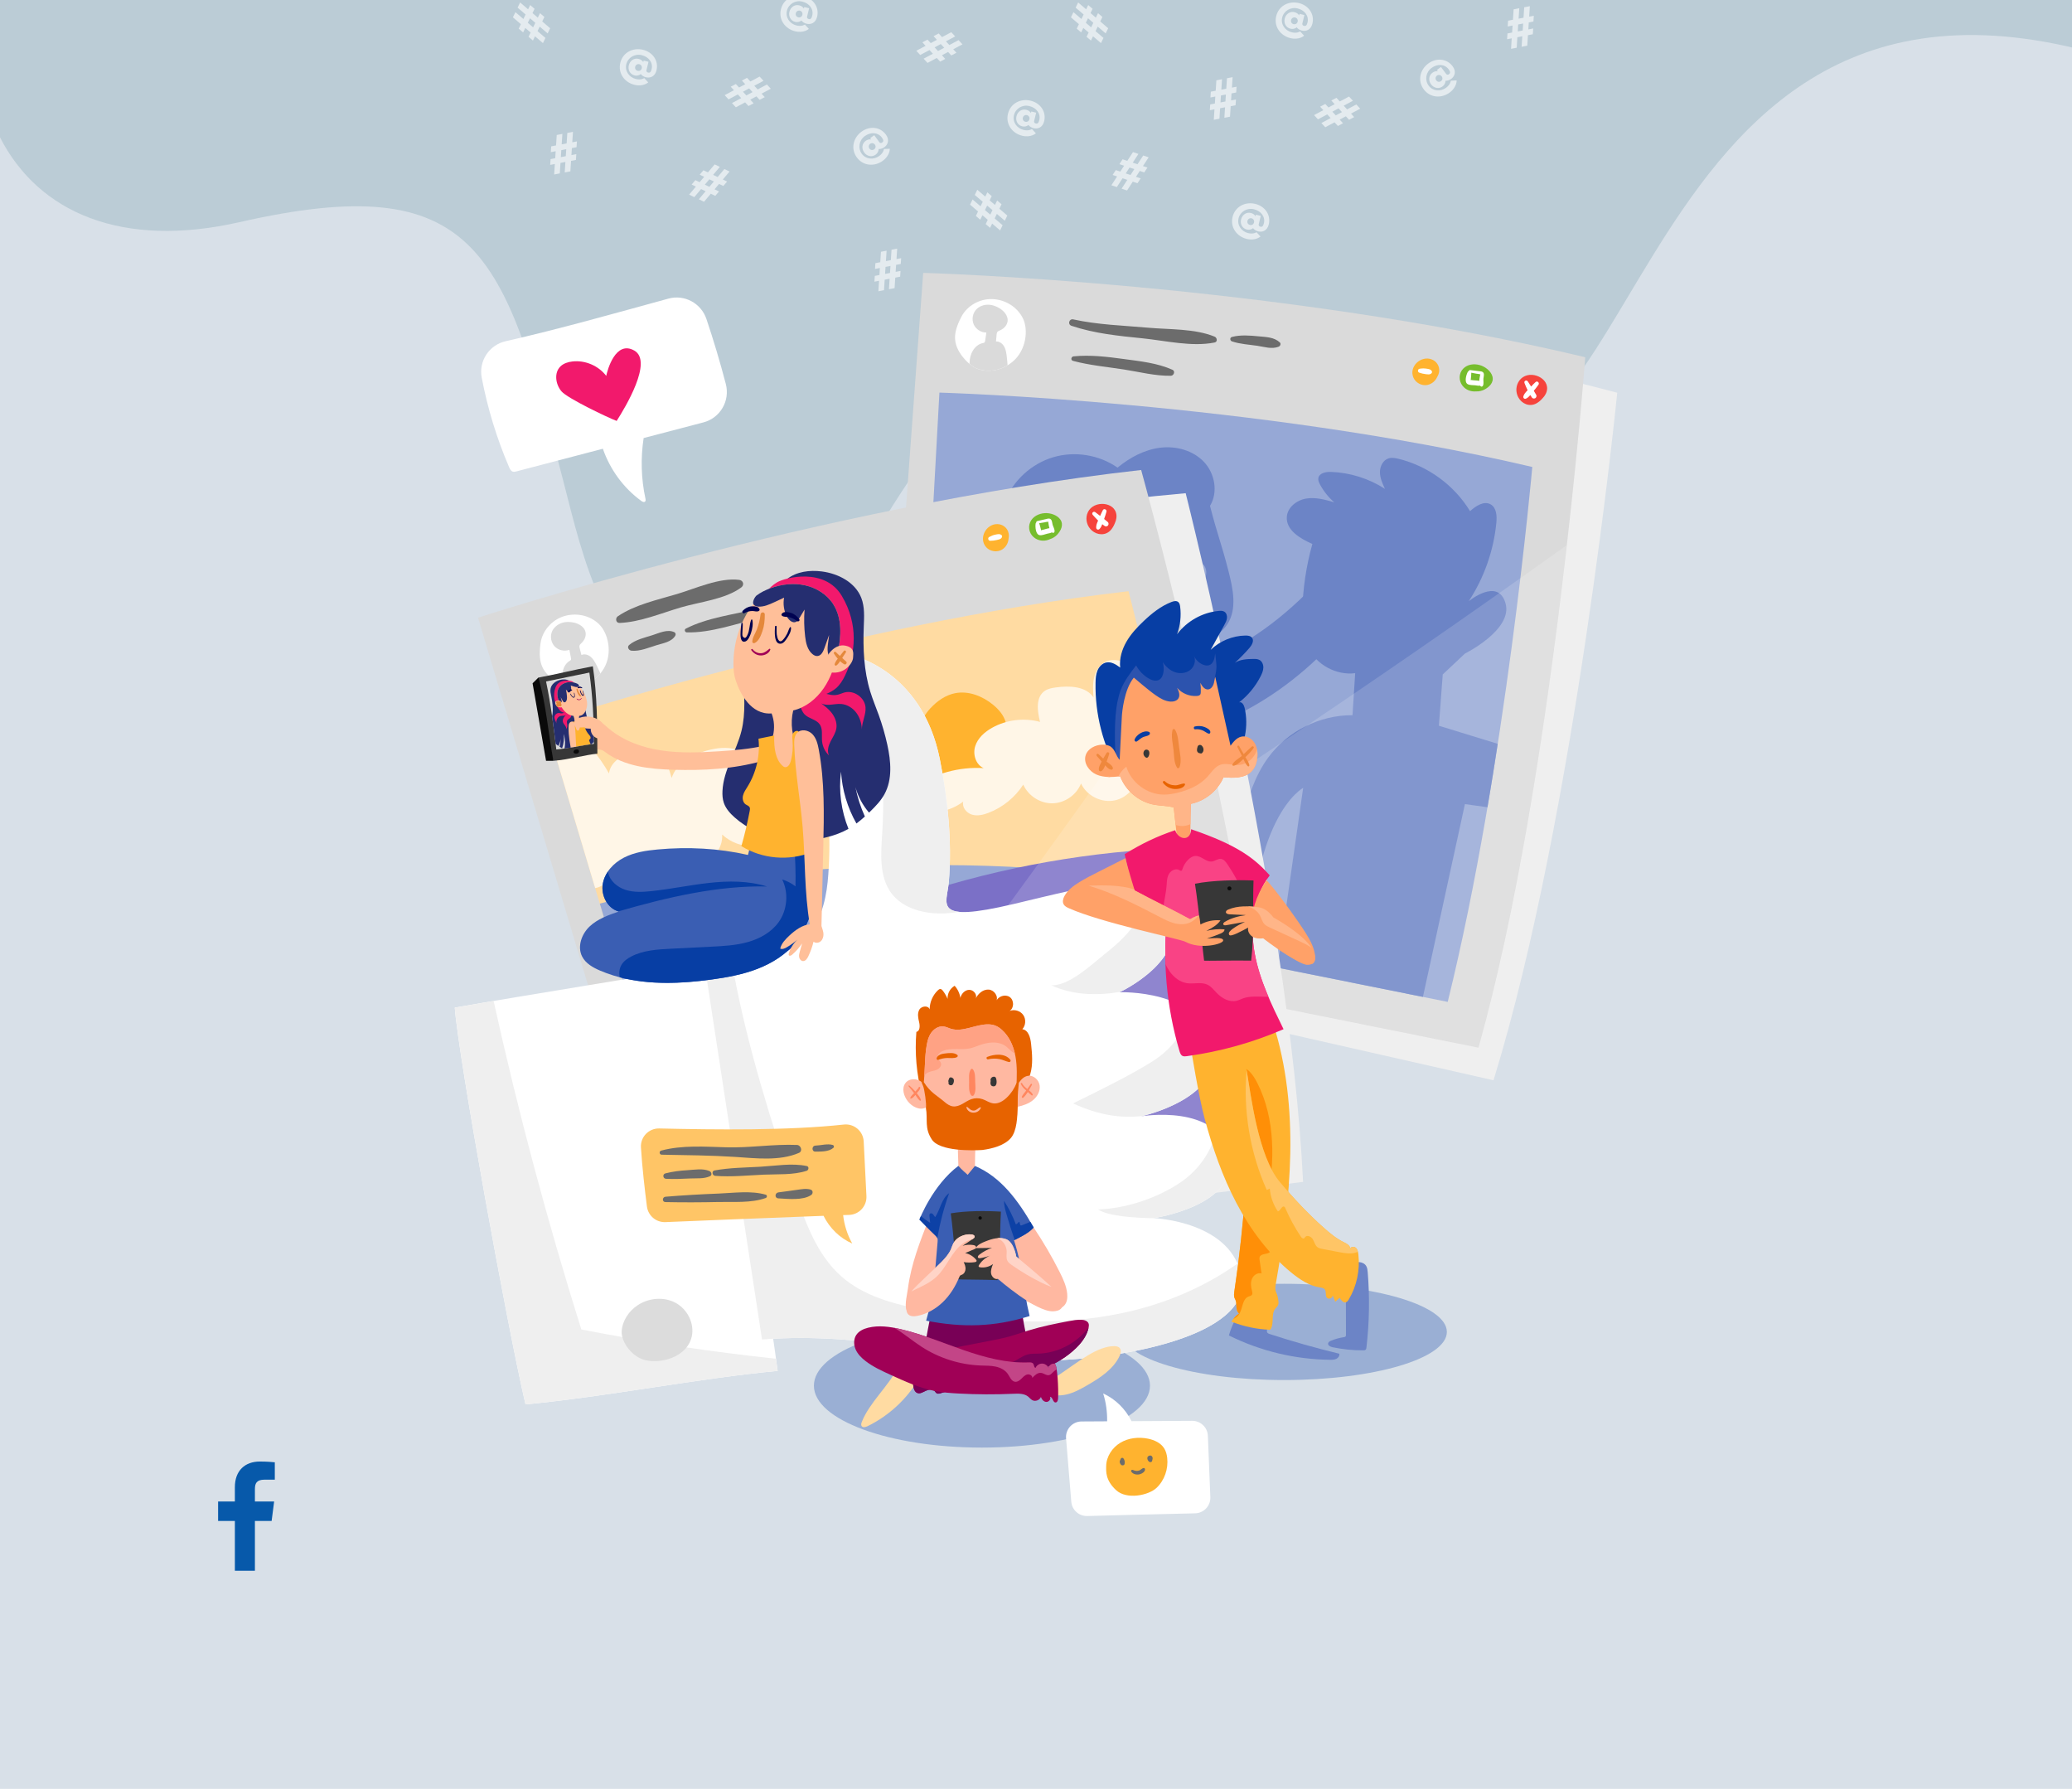 <?xml version="1.0" encoding="utf-8"?>
<!-- Generator: Adobe Illustrator 17.0.0, SVG Export Plug-In . SVG Version: 6.00 Build 0)  -->
<!DOCTYPE svg PUBLIC "-//W3C//DTD SVG 1.1//EN" "http://www.w3.org/Graphics/SVG/1.1/DTD/svg11.dtd">
<svg version="1.1" id="Layer_1" xmlns="http://www.w3.org/2000/svg" xmlns:xlink="http://www.w3.org/1999/xlink" x="0px" y="0px"
	 width="950px" height="820px" viewBox="0 0 950 820" enable-background="new 0 0 950 820" xml:space="preserve">
<rect fill="#D8E0E8" width="950" height="820"/>
<path opacity="0.2" fill="#477D8F" d="M0,62.945c17.822,34.883,56.376,51.031,109.723,38.902
	c109.297-24.85,121.487,13.614,148.568,118.721c8.902,34.551,19.276,82.879,58.054,96.672c19.381,6.894,42.539,3.468,52.395-14.588
	c59.411-108.834,125.576-234.73,272.208-117.03c113.867,91.4,92.257-217.202,311.978-163.166V-122.62H0V62.945z"/>
<g opacity="0.6">
	<g>
		<path fill="#FFFFFF" d="M405.321,133.013l-2.591,0.5l0.308-4.806l-2.131,0.411l0.18-2.657l2.132-0.411l0.205-3.204l-2.236,0.431
			l0.18-2.658l2.236-0.432l0.312-4.785l2.591-0.5l-0.312,4.785l2.257-0.436l0.312-4.785l2.591-0.5l-0.312,4.785l2.131-0.411
			l-0.181,2.658l-2.131,0.411l-0.205,3.204l2.236-0.432l-0.181,2.657l-2.236,0.432l-0.308,4.806l-2.591,0.5l0.308-4.806
			l-2.257,0.435L405.321,133.013z M408.272,121.91l-2.257,0.436l-0.205,3.204l2.257-0.436L408.272,121.91z"/>
	</g>
	<g>
		<path fill="#FFFFFF" d="M559.109,54.419l-2.591,0.5l0.308-4.806l-2.131,0.411l0.18-2.657l2.132-0.411l0.205-3.204l-2.236,0.432
			l0.18-2.658l2.236-0.431l0.312-4.785l2.591-0.5l-0.312,4.785l2.257-0.436l0.312-4.785l2.591-0.5l-0.312,4.785l2.131-0.411
			l-0.181,2.658l-2.131,0.411l-0.205,3.204l2.236-0.431l-0.181,2.657l-2.236,0.432l-0.308,4.806l-2.591,0.5l0.308-4.806
			l-2.257,0.436L559.109,54.419z M562.06,43.315l-2.257,0.436l-0.205,3.204l2.257-0.436L562.06,43.315z"/>
	</g>
	<g>
		<path fill="#FFFFFF" d="M695.398,21.88l-2.591,0.5l0.308-4.806l-2.131,0.411l0.18-2.657l2.132-0.411l0.205-3.204l-2.236,0.431
			l0.18-2.658l2.236-0.432l0.312-4.785l2.591-0.5l-0.312,4.785l2.257-0.436l0.312-4.785l2.591-0.5l-0.312,4.785l2.131-0.411
			l-0.181,2.658l-2.131,0.411l-0.205,3.204l2.236-0.431l-0.181,2.657l-2.236,0.431l-0.308,4.806l-2.591,0.5l0.308-4.806
			l-2.257,0.436L695.398,21.88z M698.349,10.776l-2.257,0.436l-0.205,3.204l2.257-0.436L698.349,10.776z"/>
	</g>
	<g>
		<path fill="#FFFFFF" d="M256.667,79.485l-2.591,0.5l0.308-4.806l-2.131,0.411l0.18-2.657l2.132-0.411l0.205-3.204l-2.236,0.432
			l0.18-2.658l2.236-0.432l0.312-4.785l2.591-0.5l-0.312,4.785l2.257-0.436l0.312-4.785l2.591-0.5l-0.312,4.785l2.131-0.411
			l-0.181,2.658l-2.131,0.411l-0.205,3.204l2.236-0.432l-0.181,2.657l-2.236,0.431l-0.308,4.806l-2.591,0.5l0.308-4.806
			l-2.257,0.436L256.667,79.485z M259.617,68.381l-2.257,0.436l-0.205,3.204l2.257-0.436L259.617,68.381z"/>
	</g>
	<g>
		<path fill="#FFFFFF" d="M318.339,90.357l-2.382-1.137l3.102-3.684l-1.959-0.935l1.724-2.031l1.96,0.935l2.068-2.456l-2.055-0.981
			l1.724-2.031l2.055,0.981l3.094-3.664l2.382,1.137l-3.094,3.664l2.074,0.99l3.093-3.664l2.382,1.137l-3.093,3.664l1.959,0.935
			l-1.724,2.031l-1.959-0.935l-2.068,2.456l2.055,0.981l-1.724,2.03l-2.055-0.981l-3.102,3.684l-2.382-1.137l3.102-3.684
			l-2.074-0.99L318.339,90.357z M327.308,83.178l-2.074-0.99l-2.068,2.456l2.074,0.99L327.308,83.178z"/>
	</g>
	<g>
		<path fill="#FFFFFF" d="M421.914,25.209l-1.787-1.942l4.251-2.264l-1.47-1.597l2.356-1.243l1.47,1.597l2.834-1.509l-1.542-1.676
			l2.356-1.243l1.542,1.675l4.235-2.249l1.787,1.942l-4.235,2.249l1.557,1.691l4.235-2.249l1.787,1.942l-4.235,2.249l1.47,1.597
			l-2.356,1.243l-1.47-1.597l-2.834,1.509l1.542,1.675l-2.356,1.243l-1.542-1.676l-4.251,2.264l-1.787-1.942l4.251-2.264
			l-1.557-1.691L421.914,25.209z M432.912,21.885l-1.557-1.691l-2.834,1.509l1.557,1.691L432.912,21.885z"/>
	</g>
	<g>
		<path fill="#FFFFFF" d="M512.065,85.755l-2.504-0.834l2.623-4.039l-2.06-0.686l1.459-2.228l2.06,0.686l1.749-2.693l-2.161-0.719
			l1.46-2.229l2.161,0.719l2.617-4.018l2.504,0.834l-2.617,4.018l2.181,0.726l2.617-4.018l2.504,0.834l-2.616,4.018l2.059,0.686
			l-1.46,2.228l-2.06-0.686l-1.749,2.693l2.161,0.719l-1.46,2.228l-2.161-0.719l-2.623,4.039l-2.504-0.834l2.623-4.039l-2.181-0.726
			L512.065,85.755z M520.078,77.522l-2.181-0.726l-1.749,2.693l2.181,0.726L520.078,77.522z"/>
	</g>
	<g>
		<path fill="#FFFFFF" d="M604.283,54.701l-1.787-1.942l4.251-2.264l-1.47-1.597l2.356-1.243l1.471,1.597l2.834-1.509l-1.542-1.676
			l2.356-1.243l1.542,1.675l4.235-2.249l1.787,1.942l-4.235,2.249l1.557,1.691l4.235-2.249l1.787,1.942l-4.235,2.249l1.47,1.597
			l-2.356,1.243l-1.47-1.597l-2.834,1.509l1.542,1.676l-2.356,1.243l-1.542-1.675l-4.251,2.264l-1.787-1.942l4.251-2.264
			l-1.557-1.691L604.283,54.701z M615.28,51.376l-1.557-1.691l-2.834,1.509l1.557,1.691L615.28,51.376z"/>
	</g>
	<g>
		<path fill="#FFFFFF" d="M334.039,45.554l-1.787-1.942l4.251-2.264l-1.47-1.597l2.356-1.243l1.47,1.597l2.834-1.509l-1.542-1.676
			l2.356-1.243l1.542,1.676l4.235-2.249l1.787,1.942l-4.235,2.249l1.557,1.691l4.235-2.249l1.787,1.942l-4.235,2.249l1.47,1.597
			l-2.356,1.243l-1.47-1.597l-2.834,1.509l1.542,1.675l-2.356,1.243l-1.542-1.676l-4.251,2.264l-1.787-1.942l4.251-2.264
			l-1.557-1.691L334.039,45.554z M345.037,42.229l-1.557-1.691l-2.834,1.509l1.557,1.691L345.037,42.229z"/>
	</g>
	<g>
		<path fill="#FFFFFF" d="M446.921,89.357l1.154-2.373l3.661,3.13l0.949-1.952l2.018,1.739l-0.95,1.952l2.44,2.086l0.996-2.048
			l2.018,1.739l-0.996,2.048l3.641,3.121l-1.154,2.373l-3.641-3.12l-1.005,2.067l3.641,3.12l-1.154,2.373l-3.641-3.12l-0.949,1.952
			l-2.018-1.739l0.949-1.952l-2.44-2.086l-0.996,2.048l-2.018-1.739l0.996-2.048l-3.661-3.13l1.154-2.373l3.661,3.13l1.005-2.067
			L446.921,89.357z M454.034,98.379l1.006-2.067l-2.441-2.086l-1.005,2.067L454.034,98.379z"/>
	</g>
	<g>
		<path fill="#FFFFFF" d="M493.172,3.505l1.154-2.373l3.661,3.129l0.949-1.952l2.018,1.739l-0.95,1.952l2.44,2.086l0.996-2.048
			l2.018,1.739l-0.996,2.048l3.641,3.121l-1.154,2.373l-3.641-3.12l-1.005,2.067l3.641,3.12l-1.154,2.373l-3.641-3.12l-0.949,1.952
			l-2.018-1.739l0.95-1.952l-2.441-2.086l-0.996,2.048l-2.017-1.739l0.996-2.048l-3.661-3.13l1.154-2.373l3.661,3.13l1.005-2.067
			L493.172,3.505z M500.285,12.527l1.005-2.067l-2.44-2.086l-1.005,2.067L500.285,12.527z"/>
	</g>
	<g>
		<path fill="#FFFFFF" d="M237.319,3.505l1.154-2.373l3.661,3.129l0.95-1.952l2.018,1.739l-0.95,1.952l2.44,2.086l0.996-2.048
			l2.018,1.739l-0.996,2.048l3.641,3.121l-1.154,2.373l-3.641-3.12l-1.005,2.067l3.641,3.12l-1.154,2.373l-3.641-3.12l-0.949,1.952
			l-2.018-1.739l0.949-1.952l-2.44-2.086l-0.996,2.048l-2.018-1.739l0.996-2.048l-3.661-3.13l1.154-2.373l3.661,3.13l1.005-2.067
			L237.319,3.505z M244.433,12.527l1.005-2.067l-2.44-2.086l-1.005,2.067L244.433,12.527z"/>
	</g>
	<g>
		<path fill="#FFFFFF" d="M404.34,63.071c-1.787-2.455-5.118-2.66-7.839-0.68c-2.658,1.935-3.239,5.54-1.383,8.088
			c1.856,2.548,5.398,2.911,8.008,1.011c2.064-1.503,2.149-3.192,2.149-3.192l2.69-0.117c0,0,0.154,3.069-3.223,5.528
			c-3.815,2.778-9.016,2.402-11.907-1.568c-2.891-3.971-1.641-9.02,2.174-11.798c3.658-2.664,8.504-2.317,11.19,1.373
			c1.776,2.438,0.851,4.618-0.681,5.734c-0.844,0.615-1.862,0.925-2.696,0.863l0.007,0.306c-0.085,0.803-0.526,1.675-1.355,2.278
			c-1.72,1.252-3.967,0.76-5.242-0.991c-1.286-1.767-1.076-4.073,0.644-5.325c0.813-0.592,1.69-0.8,2.516-0.684l-0.421-0.578
			l1.861-1.355l2.379,3.267c0,0,0.525,0.622,1.275,0.076C405.158,64.819,405.182,64.228,404.34,63.071z M400.81,68.44
			c0.703-0.512,0.848-1.431,0.324-2.15c-0.535-0.735-1.496-0.872-2.168-0.383c-0.704,0.512-0.868,1.469-0.333,2.204
			C399.157,68.831,400.059,68.986,400.81,68.44z"/>
	</g>
	<g>
		<path fill="#FFFFFF" d="M476.506,55.04c0.719-2.95-1.275-5.626-4.544-6.423c-3.194-0.779-6.321,1.106-7.068,4.168
			c-0.747,3.063,1.264,6.001,4.401,6.766c2.48,0.605,3.825-0.421,3.825-0.421l1.827,1.978c0,0-2.244,2.1-6.302,1.11
			c-4.584-1.118-7.657-5.331-6.494-10.103c1.164-4.772,5.826-7.079,10.411-5.961c4.396,1.072,7.261,4.995,6.18,9.429
			c-0.715,2.931-2.976,3.633-4.817,3.184c-1.014-0.247-1.909-0.824-2.401-1.501l-0.229,0.203c-0.668,0.454-1.619,0.68-2.615,0.437
			c-2.067-0.504-3.143-2.538-2.63-4.642c0.518-2.123,2.414-3.452,4.481-2.948c0.977,0.238,1.702,0.774,2.147,1.479l0.169-0.695
			l2.236,0.545l-0.957,3.927c0,0-0.136,0.803,0.766,1.023C475.7,56.794,476.167,56.43,476.506,55.04z M470.127,55.813
			c0.846,0.206,1.64-0.277,1.851-1.141c0.215-0.883-0.301-1.705-1.109-1.902c-0.845-0.206-1.682,0.286-1.897,1.169
			C468.761,54.804,469.225,55.594,470.127,55.813z"/>
	</g>
	<g>
		<path fill="#FFFFFF" d="M372.408,7.162c0.719-2.95-1.275-5.626-4.544-6.423c-3.194-0.779-6.321,1.106-7.068,4.168
			c-0.747,3.063,1.264,6.001,4.401,6.766c2.48,0.605,3.825-0.421,3.825-0.421l1.827,1.978c0,0-2.244,2.1-6.302,1.11
			c-4.584-1.118-7.657-5.331-6.494-10.103c1.164-4.772,5.826-7.079,10.411-5.961c4.396,1.072,7.261,4.996,6.18,9.429
			c-0.715,2.931-2.976,3.633-4.817,3.184c-1.014-0.247-1.909-0.824-2.401-1.501l-0.229,0.203c-0.668,0.454-1.619,0.68-2.615,0.437
			c-2.067-0.504-3.143-2.538-2.63-4.642c0.518-2.123,2.414-3.452,4.481-2.948c0.977,0.238,1.702,0.774,2.147,1.479l0.17-0.695
			l2.236,0.545l-0.957,3.927c0,0-0.136,0.803,0.765,1.023C371.602,8.916,372.069,8.552,372.408,7.162z M366.03,7.935
			c0.845,0.206,1.64-0.277,1.851-1.141c0.215-0.883-0.301-1.705-1.108-1.902c-0.845-0.206-1.682,0.286-1.897,1.169
			C364.664,6.926,365.128,7.716,366.03,7.935z"/>
	</g>
	<g>
		<path fill="#FFFFFF" d="M298.765,31.701c0.719-2.95-1.275-5.626-4.544-6.423c-3.194-0.779-6.321,1.106-7.068,4.168
			c-0.747,3.063,1.264,6.001,4.401,6.766c2.48,0.605,3.825-0.421,3.825-0.421l1.827,1.978c0,0-2.244,2.1-6.302,1.11
			c-4.584-1.118-7.657-5.331-6.494-10.103c1.164-4.772,5.826-7.079,10.411-5.961c4.396,1.072,7.261,4.996,6.18,9.43
			c-0.715,2.931-2.976,3.633-4.817,3.184c-1.014-0.247-1.909-0.824-2.401-1.501l-0.229,0.203c-0.668,0.454-1.619,0.68-2.615,0.437
			c-2.067-0.504-3.143-2.537-2.63-4.642c0.518-2.123,2.414-3.452,4.481-2.948c0.977,0.238,1.702,0.774,2.147,1.479l0.169-0.695
			l2.236,0.545l-0.957,3.927c0,0-0.136,0.803,0.766,1.023C297.96,33.455,298.427,33.091,298.765,31.701z M292.387,32.474
			c0.845,0.206,1.64-0.277,1.851-1.141c0.215-0.883-0.301-1.705-1.108-1.902c-0.846-0.206-1.682,0.286-1.897,1.17
			C291.021,31.465,291.485,32.254,292.387,32.474z"/>
	</g>
	<g>
		<path fill="#FFFFFF" d="M599.491,10.295c0.719-2.95-1.275-5.626-4.544-6.423c-3.194-0.779-6.321,1.106-7.068,4.168
			c-0.747,3.063,1.264,6.001,4.401,6.766c2.48,0.605,3.825-0.421,3.825-0.421l1.827,1.978c0,0-2.244,2.1-6.302,1.11
			c-4.584-1.118-7.657-5.331-6.494-10.103c1.164-4.772,5.826-7.079,10.411-5.961c4.396,1.072,7.261,4.995,6.18,9.429
			c-0.715,2.931-2.976,3.633-4.817,3.184c-1.014-0.247-1.909-0.824-2.401-1.501l-0.229,0.203c-0.668,0.454-1.619,0.68-2.615,0.437
			c-2.067-0.504-3.143-2.537-2.63-4.642c0.518-2.123,2.414-3.452,4.481-2.948c0.977,0.238,1.703,0.774,2.147,1.479l0.169-0.695
			l2.236,0.545l-0.957,3.926c0,0-0.136,0.803,0.766,1.023C598.685,12.049,599.152,11.685,599.491,10.295z M593.112,11.068
			c0.846,0.206,1.64-0.277,1.851-1.141c0.215-0.883-0.301-1.705-1.108-1.902c-0.846-0.206-1.682,0.286-1.897,1.169
			C591.747,10.058,592.211,10.848,593.112,11.068z"/>
	</g>
	<g>
		<path fill="#FFFFFF" d="M579.485,102.343c0.719-2.95-1.275-5.626-4.544-6.423c-3.194-0.779-6.321,1.106-7.068,4.168
			c-0.747,3.063,1.264,6.001,4.401,6.766c2.48,0.605,3.825-0.421,3.825-0.421l1.827,1.978c0,0-2.244,2.1-6.302,1.11
			c-4.585-1.118-7.657-5.331-6.494-10.103c1.164-4.772,5.826-7.079,10.411-5.961c4.396,1.072,7.261,4.995,6.18,9.43
			c-0.715,2.93-2.976,3.633-4.817,3.184c-1.014-0.247-1.909-0.824-2.401-1.501l-0.229,0.203c-0.668,0.454-1.619,0.68-2.615,0.437
			c-2.067-0.504-3.143-2.537-2.63-4.642c0.518-2.123,2.414-3.452,4.481-2.948c0.977,0.238,1.703,0.774,2.147,1.479l0.169-0.695
			l2.236,0.545l-0.957,3.927c0,0-0.136,0.803,0.766,1.023C578.679,104.097,579.146,103.733,579.485,102.343z M573.106,103.116
			c0.845,0.206,1.64-0.277,1.851-1.141c0.215-0.883-0.301-1.705-1.109-1.902c-0.845-0.206-1.682,0.286-1.897,1.17
			C571.74,102.107,572.204,102.896,573.106,103.116z"/>
	</g>
	<g>
		<path fill="#FFFFFF" d="M664.19,31.768c-1.81-2.438-5.143-2.613-7.844-0.608c-2.64,1.959-3.188,5.569-1.309,8.1
			c1.879,2.531,5.424,2.862,8.017,0.937c2.05-1.521,2.12-3.211,2.12-3.211l2.689-0.141c0,0,0.182,3.068-3.172,5.557
			c-3.789,2.813-8.993,2.485-11.921-1.459c-2.928-3.944-1.723-9.005,2.066-11.817c3.633-2.697,8.482-2.394,11.202,1.27
			c1.798,2.422,0.894,4.611-0.628,5.74c-0.838,0.622-1.853,0.942-2.688,0.888l0.01,0.306c-0.077,0.804-0.511,1.68-1.334,2.291
			c-1.708,1.268-3.96,0.797-5.251-0.943c-1.303-1.755-1.113-4.063,0.595-5.331c0.808-0.599,1.683-0.815,2.51-0.707l-0.426-0.574
			l1.848-1.372l2.409,3.245c0,0,0.531,0.618,1.276,0.064C665.025,33.508,665.043,32.917,664.19,31.768z M660.709,37.169
			c0.699-0.519,0.835-1.438,0.305-2.153c-0.542-0.73-1.504-0.858-2.172-0.363c-0.699,0.519-0.854,1.477-0.313,2.207
			C659.06,37.575,659.964,37.722,660.709,37.169z"/>
	</g>
</g>
<g>
	<g opacity="0.3">
		<ellipse fill="#073EA4" cx="588.764" cy="610.52" rx="74.61" ry="22.066"/>
		<ellipse fill="#073EA4" cx="450.215" cy="635.173" rx="77.044" ry="28.373"/>
	</g>
	<g>
		<path fill="#EFEFEF" d="M409.691,432.828l29.287-298.921c0,0,159.907,8.343,302.517,46.103c0,0-19.201,193.396-56.727,315.164
			L409.691,432.828z"/>
		<path fill="#DADADA" d="M401.335,424.634l21.94-299.55c0,0,160.064,4.416,303.557,38.663c0,0-14.448,193.809-48.973,316.461
			L401.335,424.634z"/>
		<g>
			<path fill="#FFFFFF" d="M468.969,145.864c-2.675-5.348-8.213-8.532-13.945-8.767c-5.732-0.235-11.533,2.949-14.197,8.03
				c-2.489,4.747-3.081,7.872-2.923,10.36c0.228,3.603,2.258,6.867,4.716,9.511c1.407,1.513,2.998,2.897,4.869,3.773
				c3.77,1.766,10.797,2.099,16.884-3.051C470.461,160.571,471.644,151.212,468.969,145.864z"/>
		</g>
		<g>
			<path fill="#DADADA" d="M461.552,163.087c-0.189-1.502-0.433-3.042-1.204-4.345c-0.771-1.303-2.194-2.328-3.702-2.198
				c0.1-1.077,0.201-2.155,0.301-3.232c0.032-0.34,0.067-0.692,0.237-0.989c0.302-0.526,0.934-0.739,1.488-0.985
				c1.745-0.775,3.199-2.409,3.331-4.313c0.152-2.218-1.459-4.197-3.299-5.446c-1.677-1.137-3.653-1.889-5.678-1.91
				c-2.026-0.021-4.094,0.738-5.463,2.231c-1.644,1.793-2.099,4.583-1.111,6.806c0.989,2.223,3.365,3.754,5.798,3.734
				c-0.196,1.277-0.392,2.553-0.588,3.83c-0.038,0.25-0.086,0.519-0.265,0.698c-0.189,0.188-0.474,0.229-0.736,0.278
				c-2.722,0.51-4.747,2.966-5.566,5.612c-0.394,1.273-0.557,2.591-0.605,3.923c0.921,0.782,1.909,1.479,3.001,1.99
				c3.282,1.537,9.034,1.986,14.485-1.323C461.865,165.992,461.735,164.536,461.552,163.087z"/>
		</g>
		<g>
			<path fill="#FFB32F" d="M659.823,170.449c0.384-2.471-1.071-4.805-3.376-5.7c-4.927-1.912-10.564,3.226-8.423,8.301
				c1.022,2.423,3.846,3.936,6.443,3.4c2.007-0.415,3.682-1.835,4.484-3.675C659.387,172.068,659.693,171.284,659.823,170.449z"/>
			<path fill="#76BD2D" d="M678.464,167.349c-2.624-0.729-5.619-0.389-7.586,1.632c-2.1,2.159-2.157,5.517-0.299,7.864
				c1.504,1.9,3.872,2.789,6.229,2.56c1.293,0.066,2.648-0.257,3.699-0.788c2.319-1.172,4.532-3.302,3.754-6.102
				C683.565,170.011,680.873,168.019,678.464,167.349z"/>
			<path fill="#F6433C" d="M709.336,178.317c0.207-2.968-2.131-5.192-4.753-6.069c-2.882-0.964-6.13-0.347-7.987,2.219
				c-1.614,2.229-1.784,5.244-0.467,7.656c1.633,2.991,5.141,4.492,8.267,2.803c0.987-0.533,2.023-1.379,2.871-2.381
				C708.409,181.397,709.225,179.909,709.336,178.317z"/>
		</g>
		<path fill="#FFFFFF" d="M654.036,168.988c-1.071-0.18-2.096-0.131-3.163,0.037c-0.915,0.144-1.013,1.498-0.146,1.795
			c0.965,0.331,1.927,0.574,2.944,0.68c0.911,0.095,1.911,0.33,2.633-0.383c0.24-0.237,0.374-0.608,0.206-0.931
			C655.999,169.208,655.027,169.154,654.036,168.988z"/>
		<path fill="#FFFFFF" d="M680.153,170.897c-0.419-0.694-1.24-0.68-1.957-0.766c-1.388-0.168-2.777-0.335-4.166-0.503
			c-0.333-0.04-0.515,0.17-0.551,0.416c-0.208,0.072-0.402,0.219-0.531,0.469c-0.658,1.276-1.69,4.617-0.034,5.568
			c0.937,0.538,2.434,0.426,3.481,0.54c0.753,0.082,1.553,0.29,2.263,0.139c0.047,0.078,0.084,0.161,0.141,0.234
			c0.331,0.423,0.932,0.233,1.13-0.2c0.453-0.993,0.128-2.14,0.202-3.217C680.187,172.745,680.622,171.675,680.153,170.897z
			 M675.505,174.303c-0.352-0.044-0.708-0.076-1.059-0.133c-0.132,0.343-0.17,0.343-0.115,0.001
			c0.009-0.171,0.021-0.341,0.038-0.511c0.082-0.936,0.231-1.857,0.206-2.798c0-0.009-0.004-0.015-0.004-0.023
			c0.805,0.154,1.61,0.308,2.414,0.462c0.385,0.074,1.037,0.061,1.381,0.264c0.364-0.094,0.459,0.016,0.284,0.333
			c-0.037,0.179-0.075,0.358-0.114,0.536c-0.124,0.644-0.272,1.405-0.31,2.157C677.337,174.369,676.275,174.4,675.505,174.303z"/>
		<path fill="#FFFFFF" d="M704.355,181.021c-0.349-0.644-0.728-1.273-1.115-1.897c0.751-0.907,1.477-1.827,2.156-2.8
			c0.573-0.822-0.546-1.92-1.317-1.214c-0.728,0.667-1.41,1.359-2.081,2.067c-0.499-0.766-0.998-1.532-1.475-2.307
			c-0.567-0.923-1.95-0.315-1.542,0.725c0.433,1.103,0.898,2.205,1.421,3.278c-0.806,0.836-1.68,1.746-1.95,2.812
			c-0.183,0.722,0.445,1.346,1.164,1.06c0.801-0.319,1.428-0.981,2.007-1.672c0.251,0.404,0.503,0.807,0.785,1.191
			c0.247,0.337,0.711,0.46,1.106,0.398c0.346-0.054,0.549-0.184,0.739-0.473C704.473,181.854,704.555,181.388,704.355,181.021z"/>
		<g>
			<defs>
				<path id="SVGID_1_" d="M418.078,409.865l12.64-229.906c0,0,143.871,4.053,271.828,34.09c0,0-12.136,137.331-38.776,245.194
					L418.078,409.865z"/>
			</defs>
			<clipPath id="SVGID_2_">
				<use xlink:href="#SVGID_1_"  overflow="visible"/>
			</clipPath>
			<path clip-path="url(#SVGID_2_)" fill="#96A8D6" d="M412.403,414.179l13.179-239.707c0,0,150.004,4.226,283.417,35.543
				c0,0-12.653,143.185-40.429,255.647L412.403,414.179z"/>
			<g clip-path="url(#SVGID_2_)">
				<path fill="#6C84C6" d="M560.606,452.542c-0.385-25.72,2.615-51.488,8.9-76.431c2.561-10.164,5.769-20.407,11.96-28.865
					c8.842-12.081,23.682-19.532,38.652-19.407c0.408-6.425,0.817-12.85,1.225-19.275c-8.663,1.104-17.766-3.828-21.573-11.688
					c-2.47-5.099-2.78-10.958-2.657-16.622c0.227-10.446,1.778-20.862,4.606-30.92c-5.595-2.426-12.159-6.352-11.72-12.434
					c0.315-4.367,4.534-7.639,8.852-8.366c4.318-0.727,8.701,0.493,12.902,1.728c-2.66-2.31-4.893-5.111-6.553-8.219
					c-0.467-0.875-0.901-1.842-0.759-2.824c0.339-2.338,3.389-2.992,5.75-2.91c8.765,0.301,17.434,3.019,24.803,7.774
					c-1.131-2.435-2.284-4.966-2.3-7.651c-0.015-2.685,1.442-5.577,4.015-6.343c1.451-0.432,3.011-0.141,4.483,0.216
					c13.516,3.274,25.597,12.107,32.817,23.993c2.656-2.367,6.368-4.875,9.455-3.106c2.69,1.542,2.905,5.293,2.608,8.379
					c-1.231,12.796-5.622,25.277-12.677,36.024c0,0,13.46-11.125,16.889,0.969c3.429,12.094-18.627,23.019-18.627,23.019
					l-10.166,9.564l-1.767,23.508l38.696,11.897l-3.171,27.301l-23.593-3.273l-21.528,98.828l-65.799-13.98l13.165-92.286
					c0,0-24.993,13.059-24.795,85.858L560.606,452.542z"/>
			</g>
			<path clip-path="url(#SVGID_2_)" fill="#6C84C6" d="M636.79,220.825c-4.831,11.305-13.044,22.322-20.647,31.96
				c-7.117,9.022-15.069,17.579-23.626,25.249c-16.206,14.524-35.258,25.622-56.517,30.588c0.198-4.173,0.396-8.346,0.594-12.519
				c9.808-0.513,21.176-1.903,26.331-10.262c4.274-6.929,2.411-15.839,0.413-23.731c-3.291-12.993-5.261-17.245-8.552-30.238
				c3.798-6.224,2.233-14.865-2.783-20.157c-5.015-5.292-12.821-7.39-20.057-6.494c-7.235,0.896-13.924,4.497-19.558,9.125
				c-8.465-5.903-19.661-7.7-29.549-4.746c-9.888,2.955-18.261,10.6-22.1,20.18c-5.018,12.522-2.321,26.625,0.049,39.905
				c1.636,9.168,2.995,18.907,1.549,27.953c-1.894-1.913-3.746-3.859-5.566-5.813c-8.717-9.362-17.991-19.352-25.006-30.077
				c-6.605-10.098-10.679-21.951-16.368-32.61c-3.396-6.363-12.785-1.881-11.281,4.756c2.403,10.604,2.256,21.351,5.757,31.796
				c3.854,11.496,11.253,20.965,18.606,30.431c6.761,8.703,13.909,17.17,21.811,24.8c-0.519,0.743-1.026,1.494-1.501,2.266
				c-3.112,5.061-5.025,10.855-5.539,16.774c-0.641,7.382,1.433,15.717,7.705,19.663c6.271,3.946,15.389,2.725,20.324,8.252
				c4.123,4.618,3.272,11.629,2.88,17.807c-1.082,17.031,3.432,34.372,12.68,48.715l77.967,10.724
				c4.417-26.257,5.44-53.082,3.036-79.599c-1.048-11.553-2.788-23.213-7.447-33.836c-0.117-0.266-0.249-0.53-0.371-0.795
				c18.571-7.734,35.551-20.041,49.306-34.459c9.186-9.628,17.282-20.279,24.101-31.704c3.789-6.35,7.065-12.896,9.826-19.759
				c2.805-6.972,3.393-13.897,4.022-21.301C647.736,218.294,638.975,215.71,636.79,220.825z"/>
			<g clip-path="url(#SVGID_2_)">
				<path fill="#96A8D6" d="M552.718,260.394c-0.6-1.675-2.296-3.118-4.039-2.759c-0.619,0.128-1.173,0.463-1.706,0.804
					c-1.07,0.686-2.108,1.42-3.111,2.201c-1.826,1.421-4.076,2.187-6.386,2.05l0,0c-0.972-0.058-1.935-0.25-2.836-0.619
					c-1.213-0.497-2.379-1.125-3.571-1.676c-1.338-0.618-2.768-1.151-4.24-1.09c-1.472,0.061-2.997,0.841-3.554,2.206
					c-0.31,0.76-0.295,1.615-0.184,2.429c0.429,3.15,2.121,5.999,4.68,7.885c6.544,4.824,14.9,3.066,20.664-1.499
					C551.457,267.932,554.019,264.022,552.718,260.394z"/>
			</g>
		</g>
		<g opacity="0.15">
			<path fill="#FFFFFF" d="M718.413,249.801c-89.025,63.948-180.679,124.277-272.877,183.716l232.322,46.691
				C697.578,410.158,710.744,316.91,718.413,249.801z"/>
		</g>
		<g>
			<path fill="#6C6C6C" d="M491.276,149.348c10.709,3.564,21.431,4.598,32.601,5.736c10.47,1.067,22.612,4.012,33.019,1.908
				c1.495-0.302,1.131-2.219,0-2.681c-9.127-3.733-20.587-3.216-30.299-4.079c-11.416-1.015-23.304-1.349-34.51-3.827
				C490.166,145.981,489.411,148.728,491.276,149.348L491.276,149.348z"/>
		</g>
		<g>
			<path fill="#6C6C6C" d="M564.831,156.477c3.766,1.272,7.805,1.453,11.717,2.04c3.223,0.483,6.508,1.628,9.65,0.425
				c0.801-0.306,1.277-1.37,0.539-2.04c-2.625-2.384-6.195-2.398-9.601-2.728c-4.093-0.397-8.289-0.768-12.305,0.277
				C563.781,154.723,563.884,156.157,564.831,156.477L564.831,156.477z"/>
		</g>
		<g>
			<path fill="#6C6C6C" d="M491.962,165.412c7.664,2.065,15.608,2.748,23.435,3.968c7.059,1.1,14.267,2.989,21.435,2.87
				c1.355-0.023,2.15-2.121,0.744-2.749c-6.952-3.108-14.811-3.914-22.304-4.93c-7.647-1.037-15.32-1.991-23.031-1.225
				C491.122,163.458,490.743,165.083,491.962,165.412L491.962,165.412z"/>
		</g>
	</g>
	<g>
		<path fill="#EFEFEF" d="M317.569,576.656l-79.481-290.001c0,0,158.587-47.596,305.538-60.582c0,0,47.709,188.4,53.828,315.672
			L317.569,576.656z"/>
		<path fill="#DADADA" d="M305.409,571.202l-86.233-288.066c0,0,157.432-51.288,304.04-67.703c0,0,52.096,187.235,61.186,314.328
			L305.409,571.202z"/>
		<g>
			<path fill="#FFFFFF" d="M274.554,286.009c-4.329-4.125-10.618-5.243-16.091-3.521c-5.473,1.722-9.85,6.684-10.634,12.367
				c-0.732,5.31-0.23,8.45,0.761,10.738c1.436,3.312,4.452,5.695,7.66,7.349c1.836,0.947,3.802,1.709,5.859,1.899
				c4.145,0.383,10.869-1.684,14.851-8.593C280.943,299.34,278.883,290.134,274.554,286.009z"/>
		</g>
		<g>
			<path fill="#DADADA" d="M273.414,304.726c-0.687-1.349-1.439-2.715-2.606-3.679c-1.167-0.964-2.854-1.447-4.228-0.813
				c-0.271-1.048-0.542-2.095-0.812-3.143c-0.086-0.331-0.172-0.674-0.112-1.01c0.106-0.597,0.628-1.012,1.066-1.431
				c1.378-1.32,2.194-3.35,1.672-5.187c-0.608-2.139-2.796-3.454-4.95-4.005c-1.963-0.502-4.077-0.539-5.99,0.127
				c-1.913,0.667-3.601,2.082-4.383,3.951c-0.939,2.245-0.422,5.023,1.262,6.78c1.684,1.756,4.438,2.391,6.72,1.548
				c0.248,1.268,0.497,2.535,0.745,3.803c0.049,0.249,0.095,0.517-0.013,0.746c-0.114,0.241-0.368,0.376-0.598,0.511
				c-2.388,1.403-3.461,4.4-3.334,7.166c0.061,1.331,0.354,2.627,0.76,3.896c1.131,0.424,2.297,0.744,3.498,0.855
				c3.609,0.334,9.172-1.194,13.179-6.154C274.693,307.353,274.077,306.028,273.414,304.726z"/>
		</g>
		<g>
			<path fill="#6C6C6C" d="M284.068,285.545c9.462-0.386,19.108-4.477,28.14-7.128c8.669-2.544,20.363-3.723,27.653-9.141
				c1.546-1.149,0.936-3.239-0.941-3.476c-8.956-1.129-19.887,3.91-28.409,6.459c-9,2.692-19.43,4.916-27.264,10.253
				C281.996,283.364,282.348,285.615,284.068,285.545L284.068,285.545z"/>
		</g>
		<g>
			<path fill="#6C6C6C" d="M289.529,298.268c3.794,0.382,7.995-1.441,11.595-2.549c2.959-0.91,6.888-1.495,8.511-4.38
				c0.279-0.496,0.151-1.263-0.401-1.531c-3.181-1.542-6.956,0.34-10.109,1.349c-3.58,1.146-7.769,2.03-10.674,4.505
				C287.339,296.609,288.344,298.148,289.529,298.268L289.529,298.268z"/>
		</g>
		<g>
			<path fill="#6C6C6C" d="M314.89,289.872c10.992,0.28,22.595-3.959,33.201-6.515c10.444-2.516,23.175-3.844,32.602-9.119
				c1.173-0.657,0.633-2.488-0.676-2.496c-10.87-0.071-22.583,4.779-33.096,7.371c-10.577,2.608-22.767,4.014-32.493,9.053
				C313.591,288.599,314.023,289.85,314.89,289.872L314.89,289.872z"/>
		</g>
		<g>
			<path fill="#FFB32F" d="M462.444,244.451c-0.477-2.455-2.636-4.158-5.108-4.218c-5.283-0.128-8.845,6.615-5.111,10.664
				c1.783,1.933,4.952,2.4,7.214,1.015c1.747-1.07,2.842-2.974,2.973-4.978C462.582,246.122,462.605,245.281,462.444,244.451z"/>
			<path fill="#76BD2D" d="M478.931,235.216c-2.716,0.203-5.419,1.538-6.584,4.106c-1.244,2.743-0.159,5.922,2.384,7.5
				c2.059,1.278,4.588,1.311,6.728,0.297c1.239-0.376,2.404-1.139,3.212-1.995c1.784-1.889,3.145-4.643,1.464-7.014
				C484.632,235.992,481.424,235.03,478.931,235.216z"/>
			<path fill="#F6433C" d="M511.692,235.072c-0.811-2.863-3.765-4.162-6.529-4.099c-3.038,0.07-5.884,1.751-6.762,4.794
				c-0.763,2.644,0.099,5.538,2.155,7.361c2.55,2.261,6.359,2.484,8.728-0.165c0.748-0.836,1.436-1.983,1.894-3.213
				C511.865,238.283,512.128,236.607,511.692,235.072z"/>
		</g>
		<path fill="#FFFFFF" d="M456.504,245.038c-1.068,0.194-2.017,0.588-2.963,1.107c-0.812,0.446-0.445,1.752,0.471,1.738
			c1.02-0.016,2.007-0.113,3.001-0.358c0.889-0.219,1.91-0.338,2.348-1.253c0.146-0.305,0.146-0.699-0.122-0.945
			C458.426,244.579,457.493,244.858,456.504,245.038z"/>
		<path fill="#FFFFFF" d="M481.723,237.982c-0.629-0.511-1.397-0.219-2.101-0.058c-1.363,0.313-2.727,0.626-4.09,0.939
			c-0.327,0.075-0.427,0.334-0.377,0.578c-0.171,0.138-0.304,0.342-0.341,0.621c-0.186,1.423-0.025,4.917,1.855,5.25
			c1.064,0.189,2.435-0.425,3.458-0.672c0.736-0.178,1.56-0.254,2.176-0.636c0.071,0.057,0.134,0.123,0.212,0.172
			c0.455,0.286,0.956-0.097,0.995-0.571c0.089-1.088-0.605-2.057-0.9-3.095C482.381,239.709,482.428,238.555,481.723,237.982z
			 M478.504,242.762c-0.346,0.078-0.692,0.168-1.041,0.234c-0.008,0.367-0.044,0.381-0.108,0.04
			c-0.05-0.163-0.096-0.328-0.137-0.494c-0.24-0.908-0.412-1.825-0.755-2.702c-0.003-0.008-0.009-0.013-0.012-0.021
			c0.809-0.128,1.619-0.255,2.428-0.383c0.388-0.061,0.996-0.294,1.389-0.219c0.31-0.212,0.437-0.14,0.38,0.217
			c0.025,0.181,0.05,0.362,0.074,0.543c0.101,0.647,0.221,1.414,0.44,2.134C480.249,242.203,479.261,242.592,478.504,242.762z"/>
		<path fill="#FFFFFF" d="M507.923,239.303c-0.547-0.487-1.116-0.951-1.692-1.407c0.399-1.108,0.77-2.219,1.079-3.365
			c0.261-0.967-1.164-1.621-1.65-0.696c-0.459,0.874-0.866,1.757-1.258,2.65c-0.729-0.552-1.458-1.103-2.169-1.671
			c-0.847-0.676-1.942,0.365-1.205,1.205c0.781,0.891,1.592,1.771,2.448,2.603c-0.475,1.059-0.988,2.212-0.881,3.307
			c0.073,0.741,0.875,1.116,1.454,0.602c0.646-0.571,1.011-1.407,1.321-2.253c0.373,0.294,0.747,0.589,1.142,0.854
			c0.347,0.233,0.825,0.192,1.175,0c0.307-0.168,0.454-0.359,0.535-0.696C508.317,240.047,508.235,239.581,507.923,239.303z"/>
		<g>
			<defs>
				<path id="SVGID_3_" d="M316.155,551.632l-66.032-220.581c0,0,136.729-44.95,267.293-60.061c0,0,35.129,133.315,46.625,243.823
					L316.155,551.632z"/>
			</defs>
			<clipPath id="SVGID_4_">
				<use xlink:href="#SVGID_3_"  overflow="visible"/>
			</clipPath>
			<path clip-path="url(#SVGID_4_)" fill="#FFDBA2" d="M312.278,557.615l-68.847-229.986c0,0,142.558-46.867,278.688-62.621
				c0,0,36.627,138.999,48.613,254.218L312.278,557.615z"/>
			<g clip-path="url(#SVGID_4_)">
				<path fill="#FFF6E7" d="M363.817,346.635c-6.457-0.015-12.881,2.611-17.478,7.145c-0.137-4.682-4.004-8.657-8.454-10.12
					c-4.449-1.462-9.324-0.843-13.842,0.394c-6.844,1.874-13.903,5.803-16.093,12.552c-1.029-3.673-2.219-7.596-5.205-9.97
					c-3.136-2.493-7.544-2.662-11.489-1.964c-5.481,0.971-11.396,4.332-12.029,9.862c-2.228-3.946-4.822-7.686-7.737-11.156
					c-1.288-1.533-2.675-3.043-4.437-3.994c-3.577-1.931-8.136-1.174-11.614,0.932c-5.601,3.39-8.915,10.213-8.119,16.711
					l15.261,42.796c0.841,4.425,5.4,7.805,9.879,7.325c4.479-0.48,8.217-4.75,8.101-9.253c3.61,3.714,8.641,6.542,13.777,5.88
					c5.137-0.663,9.718-5.924,8.258-10.893c5.222,3.541,11.904,5.364,17.964,3.605c6.059-1.758,11.034-7.665,10.533-13.954
					c3.849,3.516,9.182,5.821,14.287,4.765c5.105-1.056,9.411-6.245,8.311-11.341c1.791,2.084,3.876,4.261,6.603,4.598
					c3.286,0.406,6.368-2.17,7.592-5.247c1.224-3.077,0.994-6.521,0.596-9.808c3.154-0.354,6.044-2.503,7.29-5.422
					c1.247-2.919,0.8-6.493-1.125-9.015C372.194,347.852,367.859,346.645,363.817,346.635z"/>
			</g>
			<g clip-path="url(#SVGID_4_)">
				<path fill="#96A8D6" d="M266.487,416.697c70.698-22.279,218.821-29.58,293.363-3.802l14.202,106.828l-262.215,41.01
					L266.487,416.697z"/>
			</g>
			<g clip-path="url(#SVGID_4_)">
				<path fill="#7B70C7" d="M285.068,486.662c10.613-12.338,24.005-21.962,37.746-30.683c69.527-44.128,151.84-67.846,234.187-67.48
					l18.785,133.239l-266.597,38.994L285.068,486.662z"/>
			</g>
			<g clip-path="url(#SVGID_4_)">
				<path fill="#FFB32F" d="M461.113,331.102c-0.886-3.268-3.229-5.958-5.851-8.101c-4.841-3.958-11.245-6.471-17.376-5.245
					c-4.392,0.878-8.232,3.585-11.275,6.882l-0.016-0.086c-0.036,0.07-0.068,0.142-0.103,0.212
					c-0.063,0.069-0.132,0.135-0.194,0.204c-4.192,4.68-6.278,10.867-6.351,17.15c-0.112,9.611,9.05,17.299,14.895,18.114
					c3.658,0.51,7.382-0.572,10.669-2.256c7.116-3.645,12.664-10.238,15.038-17.873C461.455,337.193,461.91,334.043,461.113,331.102
					z"/>
			</g>
			<g clip-path="url(#SVGID_4_)">
				<path fill="#FFF6E7" d="M542.98,338.158l-10.217-19.245c-3.312-7.157-9.64-12.859-17.103-15.41
					c-2.662-0.91-5.635-1.42-8.254-0.392c-2.942,1.154-4.894,4.086-5.679,7.146c-0.786,3.061-0.583,6.278-0.353,9.429
					c-3.516-5.177-10.981-5.439-17.182-4.595c-1.799,0.245-3.656,0.562-5.159,1.58c-4.253,2.881-3.452,9.264-2.167,14.237
					c-7.291-1.99-15.346-1.013-21.949,2.663c-3.436,1.913-6.613,4.723-7.793,8.474c-1.18,3.751,0.262,8.484,3.873,10.04
					c-11.299-0.692-22.801,2.512-32.116,8.945c-2.427,1.676-4.973,4.433-3.907,7.183c0.679,1.751,2.59,2.667,4.388,3.209
					c7.495,2.259,16.029,0.735,22.278-3.98c-0.648,2.544,1.434,5.173,3.943,5.946c2.509,0.773,5.234,0.124,7.684-0.819
					c6.482-2.495,12.136-7.091,15.903-12.927c2.258,5.153,7.784,8.69,13.408,8.582c5.625-0.108,11.011-3.854,13.07-9.089
					c2.635,5.691,9.479,9.077,15.602,7.719c6.123-1.358,10.892-7.322,10.873-13.593c3.034,5.444,11.468,6.043,16.242,2.038
					C543.14,351.291,544.435,344.218,542.98,338.158z"/>
			</g>
		</g>
		<g opacity="0.15">
			<path fill="#FFFFFF" d="M544.461,299.247c-62.081,90.337-127.862,178.16-194.456,265.33l234.396-34.816
				C579.21,457.175,559.992,364.984,544.461,299.247z"/>
		</g>
	</g>
	<g>
		<g>
			<path fill="#FFFFFF" d="M327.572,441.906c-36.006,6.305-83.06,13.661-119.066,19.966c1.745,22.971,23.949,145.559,32.435,181.865
				c36.778-3.448,78.825-11.902,115.604-15.35C349.951,577.692,333.553,492.675,327.572,441.906"/>
		</g>
		<g>
			<path fill="#FFFFFF" d="M324.159,449.39c11.963-1.862,23.586-5.889,34.137-11.828c4.845-2.727,9.539-5.92,13.033-10.245
				c5.923-7.332,7.789-17.113,8.448-26.516c2.747-39.2-6.52-54.315-11.893-93.243c-0.352-2.552-0.531-5.521,1.319-7.315
				c1.136-1.101,2.782-1.47,4.351-1.679c16.831-2.242,49.301,9.213,57.327,49.33c3.653,18.26,5.698,37.844,4.146,56.401
				c-0.859,10.278-8.031,18.992,29.768,10.068c37.799-8.923,63.136-16.922,71.739,4.433s-23.25,36.035-23.25,36.035
				s36.512-1.501,42.763,23.553c6.252,25.054-32.88,33.31-32.88,33.31s35.279-6.009,40.449,17.427
				c5.17,23.436-34.659,29.238-34.659,29.238s36.599,1.452,40.393,27.737c3.794,26.285-55.352,37.31-92.083,37.619
				c-36.731,0.309-79.416-13.65-127.885-9.721L324.159,449.39z"/>
		</g>
		<g>
			<g>
				<path fill="#EFEFEF" d="M528.602,486.377c-10.659,6.713-25.322,13.854-36.635,19.395c12.414,5.681,22.312,6.84,31.877,5.767
					c5.081-1.215,37.976-10.021,32.204-33.154c-1.741-6.978-5.833-11.892-10.826-15.356
					C544.001,472.402,536.914,481.142,528.602,486.377z"/>
			</g>
			<g>
				<path fill="#EFEFEF" d="M522.276,419.611c-3.274,7.315-9.587,12.761-15.843,17.771c-6.425,5.145-16.197,14.501-24.425,14.278
					c10.172,4.642,21.323,4.71,31.638,2.999c3.488-1.701,30.951-15.85,22.888-35.862c-2.562-6.36-6.619-10.101-12.037-12.005
					C524.793,411.165,524.068,415.608,522.276,419.611z"/>
			</g>
			<g>
				<path fill="#EFEFEF" d="M541.866,541.554c-10.492,7.377-25.559,12.484-38.381,12.812c4.348,3.131,16.794,3.922,26.639,4.074
					c-0.736-0.06-1.165-0.079-1.165-0.079s39.829-5.802,34.659-29.238c-1.017-4.611-3.21-8.068-6.06-10.669
					C555.664,527.637,549.649,536.083,541.866,541.554z"/>
			</g>
			<g>
				<path fill="#EFEFEF" d="M392.842,308.015c7.279,8.615,9.491,20.342,10.689,31.557c1.509,14.128,1.828,28.382,0.952,42.563
					c-0.578,9.352-1.424,19.64,4.135,27.183c5.476,7.429,15.65,9.786,24.869,9.347c2.124-0.101,4.237-0.341,6.332-0.689
					c-8.665-0.803-5.359-6.9-4.792-13.681c1.552-18.557-0.493-38.141-4.146-56.401c-7.063-35.303-33.05-48.403-50.656-49.513
					C385.008,300.823,389.359,303.894,392.842,308.015z"/>
			</g>
			<g>
				<path fill="#EFEFEF" d="M423.951,600.482c-13.693-2.592-27.844-6.238-38.273-15.483c-10.895-9.657-16.168-24.003-20.882-37.778
					c-11.282-32.97-21.726-66.402-28.245-100.585c-4.07,1.17-8.208,2.102-12.393,2.753l25.225,164.607
					c48.47-3.93,91.155,10.03,127.885,9.721c36.73-0.309,95.876-11.334,92.083-37.619c-0.364-2.524-1.036-4.814-1.944-6.901
					c-15.662,11.145-34.04,18.719-52.915,22.698C484.763,608.162,453.804,606.132,423.951,600.482z"/>
			</g>
		</g>
		<g>
			<g>
				<path fill="#EFEFEF" d="M266.541,609.403c-15.588-49.58-29.006-99.841-40.224-150.589c-6.147,1.039-12.128,2.063-17.812,3.058
					c1.745,22.971,23.949,145.559,32.434,181.865c36.778-3.448,78.825-11.902,115.604-15.35c-0.235-1.809-0.486-3.674-0.746-5.567
					C325.872,619.622,296.081,615.165,266.541,609.403z"/>
			</g>
		</g>
		<g>
			<path fill="#DCDCDC" d="M309.801,597.209c-5.389-2.924-12.365-2.298-17.471,1.097c-4.014,2.669-6.98,7.091-7.29,11.902
				c-0.309,4.811,4.86,12.544,12.118,13.519c8.378,1.125,18.149-2.8,20.005-11.046C318.51,606.699,315.19,600.133,309.801,597.209z"
				/>
		</g>
	</g>
	<g>
		<g>
			<path fill="#FFFFFF" d="M332.787,176.02c-2.617-10.024-5.581-19.957-8.885-29.776c-2.439-7.249-10.054-11.384-17.432-9.365
				c-23.98,6.562-50.394,14.051-74.631,19.529c-7.57,1.711-12.424,9.098-10.97,16.722c2.686,14.086,6.906,27.88,12.571,41.053
				c0.358,0.831,0.819,1.751,1.686,2.01c0.546,0.163,1.13,0.019,1.681-0.126l39.603-10.372c3.29,9.512,9.488,18.029,17.647,23.936
				c0.503,0.364,1.226,0.713,1.688,0.299c0.368-0.329,0.289-0.915,0.184-1.398c-1.975-9.09-2.222-18.537-0.828-27.733l27.431-7.184
				C330.231,191.598,334.797,183.718,332.787,176.02z"/>
		</g>
		<g>
			<path fill="#F2196C" d="M290.855,160.711c-8.605-4.934-12.379,8.965-12.899,11.584c-3.564-4.667-9.662-7.267-15.497-6.607
				c-2.007,0.227-4.053,0.859-5.5,2.269c-3.019,2.942-2.248,8.268,0.506,11.459c2.754,3.191,21.285,12.046,25.272,13.526
				C286.705,186.707,299.46,165.645,290.855,160.711z"/>
		</g>
	</g>
	<g>
		<g>
			<path fill="#3A5EB3" d="M371.182,387.214l-27.17-1.566c-0.127,2.112-0.486,4.21-1.069,6.244
				c-13.525-3.083-27.552-3.783-41.365-2.518c-5.327,0.488-10.741,1.3-15.501,3.741c-4.76,2.441-8.819,6.773-9.707,12.047
				c-0.889,5.274,2.155,11.282,7.324,12.656c-4.784,1.654-9.727,3.401-13.393,6.89c-3.667,3.489-5.698,9.239-3.393,13.745
				c1.635,3.195,5.006,5.085,8.309,6.489c15.936,6.778,33.996,6.399,51.152,4.035c7.127-0.982,14.26-2.3,20.967-4.9
				c6.708-2.6,13.013-6.556,17.554-12.136c4.923-6.05,7.547-13.756,8.306-21.518C373.954,402.66,372.936,394.814,371.182,387.214z"
				/>
		</g>
		<g>
			<g>
				<path fill="#073EA4" d="M371.182,387.214l-7.074-0.408c0.537,6.477,0.756,12.981,0.622,19.479
					c-1.82-1.405-3.894-2.481-6.09-3.162c3.044,6.227,2.346,14.114-1.743,19.71c-3.349,4.583-8.614,7.474-14.08,9.003
					c-5.466,1.529-11.19,1.824-16.859,2.111c-6.091,0.308-12.181,0.616-18.272,0.923c-6.247,0.316-12.715,0.689-18.268,3.568
					c-1.811,0.939-3.544,2.19-4.548,3.966c-0.945,1.673-1.117,3.669-0.723,5.563c13.576,3.543,28.2,2.942,42.222,1.01
					c7.127-0.982,14.26-2.3,20.967-4.9c6.708-2.6,13.013-6.556,17.554-12.136c4.923-6.05,7.547-13.756,8.306-21.518
					C373.954,402.66,372.936,394.814,371.182,387.214z"/>
			</g>
			<g>
				<path fill="#073EA4" d="M351.673,406.349c-8.54-2.663-17.702-2.613-26.594-1.635c-8.892,0.978-17.668,2.854-26.566,3.774
					c-3.916,0.405-7.959,0.611-11.706-0.594c-3.748-1.204-7.177-4.095-7.99-7.947c-0.035-0.166-0.045-0.332-0.07-0.498
					c-1.177,1.723-2.027,3.642-2.376,5.713c-0.878,5.212,2.087,11.131,7.145,12.598
					C305.486,411.404,329.148,405.814,351.673,406.349z"/>
			</g>
		</g>
		<g>
			<path fill="#252E70" d="M406.835,341.383c-1.005-4.586-2.307-9.108-3.896-13.526c-1.3-3.614-2.792-7.162-3.924-10.833
				c-2.951-9.579-3.368-19.76-2.981-29.775c0.171-4.421,0.471-8.996-1.111-13.128c-2.736-7.15-10.553-11.219-18.148-12.182
				c-5.536-0.702-11.541,0.035-15.924,3.489c-1.8,1.419-3.203,3.38-4.044,5.527c-6.223,2.086-11.288,7.671-13.753,13.925
				c-3.089,7.84-2.896,16.547-2.376,24.958c0.519,8.411,1.306,16.983-0.712,25.165c-2.32,9.403-8.266,17.915-8.718,27.59
				c-0.086,1.834,0.037,3.703,0.634,5.439c0.91,2.643,2.852,4.802,4.943,6.657c11.302,10.034,27.976,12.801,42.602,8.995
				c3.335-0.868,6.603-2.055,9.597-3.761c-3.339-8.256-4.562-17.371-3.418-26.206c0.487,8.324,2.956,16.511,7.065,23.764
				c1.339-1.004,2.631-2.074,3.873-3.204c-1.958-4.305-3.419-8.837-4.334-13.478c1.173,4.297,3.339,8.306,6.232,11.692
				c0.241-0.232,0.488-0.458,0.727-0.692c2.4-2.351,4.753-4.819,6.362-7.769C409.233,357.243,408.49,348.934,406.835,341.383z"/>
		</g>
		<g>
			<path fill="#F2196C" d="M396.835,324.155c-0.39-4.424-5.268-7.868-9.568-6.756c-1.089,0.282-2.109,0.801-3.206,1.048
				c-2.142,0.481-4.369-0.112-6.45-0.808c-2.082-0.696-4.186-1.511-6.381-1.48c-2.195,0.031-4.549,1.148-5.28,3.217
				c0,0,0.668,5.79,3.004,8.128c1.945,1.947,5.244,2.234,6.851,4.468c1.556,2.163,0.853,5.134,1.106,7.787
				c0.235,2.461,1.389,4.823,3.185,6.521c-0.985-1.996-0.295-4.409,0.711-6.394c1.006-1.986,2.336-3.881,2.67-6.082
				c0.393-2.596-0.698-5.24-2.354-7.277c-1.294-1.592-2.909-2.874-4.579-4.077c1.119,0.52,2.451,0.663,3.705,0.601
				c1.843-0.092,3.679-0.523,5.517-0.355c2.708,0.247,5.206,1.826,6.838,4.002c1.632,2.176,2.441,4.899,2.573,7.616
				C395.133,330.865,397.137,327.588,396.835,324.155z"/>
		</g>
		<g>
			<path fill="#F2196C" d="M385.951,273.121c-7.818-13.1-25.983-8.407-29.698-6.175c-3.715,2.232-6.661,5.932-7.413,10.201
				l1.09,5.577c-1.492,4.946-2.949,9.961-3.228,15.119c-0.279,5.159,0.718,10.545,3.746,14.731
				c3.038,4.201,7.943,6.866,13.063,7.681c5.12,0.815,10.423-0.121,15.208-2.116c1.613-0.673,3.192-1.474,4.526-2.603
				c1.839-1.556,3.129-3.662,4.185-5.827C392.255,299.822,393.77,286.221,385.951,273.121z"/>
		</g>
		<g>
			<path fill="#FFBF99" d="M382.06,276.994c-2.864-4.498-7.73-7.545-12.937-8.698c-5.207-1.152-10.715-0.507-15.735,1.291
				c-3.412,1.222-17.121,13.324-17.118,34.947c0,2.474,0.273,4.97,1.041,7.322c1.931,5.919,6.994,15.921,16.454,15.163
				c2.531,6.477,0.692,14.422-4.429,19.127c2.044,4.509,6.351,11.1,8.395,15.609c3.419-4.861,6.328-10.081,8.664-15.545
				c0.168-0.393,0.336-0.801,0.329-1.228c-0.008-0.553-0.305-1.055-0.576-1.536c-3.013-5.343-3.914-11.841-2.468-17.803
				c5.736-1.335,10.633-5.297,13.965-10.153c3.332-4.856,5.23-10.562,6.471-16.319C385.723,291.722,386.153,283.422,382.06,276.994z
				"/>
		</g>
		<g>
			<path fill="#252E70" d="M384.121,299.175c-0.291,1.365-0.625,2.731-1.017,4.096c-0.421-0.044-0.842-0.203-1.205-0.421
				c-1.322-0.77-2.077-2.266-2.339-3.776c-0.247-1.525-0.058-3.065,0.145-4.59c0.145-1.133,0.29-2.28,0.436-3.428
				c-0.712,2.004-1.438,4.009-2.15,6.028c-0.566,1.612-1.496,3.515-3.21,3.631c-0.857,0.073-1.685-0.378-2.338-0.944
				c-2.266-1.932-2.963-5.112-3.297-8.075c-0.48-4.081-0.566-8.192-0.261-12.287c-0.799,1.336-1.612,2.658-2.411,3.994
				c-0.363,0.624-0.77,1.278-1.423,1.612c-1.598,0.842-3.413-0.755-4.255-2.367c-1.38-2.643-1.845-5.752-1.293-8.686
				c-1.51,0.697-3.007,1.394-4.517,2.091c-2.338,1.075-4.793,2.179-7.349,2.004c-0.915-0.073-1.961-0.421-2.266-1.293
				c-0.131-0.392-0.087-0.813,0.014-1.22c0.218-0.915,0.712-1.728,1.336-2.455c1.99-1.525,4.299-2.658,6.666-3.5
				c5.025-1.801,10.53-2.44,15.73-1.293c5.214,1.147,10.08,4.198,12.941,8.7C386.154,283.416,385.718,291.724,384.121,299.175z"/>
		</g>
		<g>
			<path fill="#FFBF99" d="M387.565,295.955c-4.398-0.877-8.218,3.401-9.432,7.504l0.048,3.846c2.034,1.05,4.467,1.303,6.674,0.692
				c2.207-0.61,4.164-2.077,5.37-4.024c0.518-0.836,0.906-1.781,0.924-2.764C391.177,299.648,391.962,296.832,387.565,295.955z"/>
		</g>
		<g>
			<path fill="#A00056" d="M344.469,298.004c1.094,1.545,2.702,2.527,4.642,2.439c1.639-0.075,3.559-1.022,4.086-2.669
				c0.078-0.243-0.24-0.525-0.463-0.356c-1.118,0.852-1.98,1.772-3.457,1.97c-1.672,0.224-3.203-0.531-4.248-1.817
				C344.776,297.259,344.234,297.673,344.469,298.004L344.469,298.004z"/>
		</g>
		<g>
			<path fill="#E4883B" d="M348.709,281.64c-0.26,2.397-0.866,4.712-1.728,6.962c-0.689,1.801-2.005,3.568-2.054,5.531
				c-0.014,0.58,0.608,0.84,1.076,0.617c1.979-0.942,2.875-3.47,3.561-5.436c0.858-2.458,1.115-5.086,1.085-7.674
				C350.634,280.365,348.841,280.425,348.709,281.64L348.709,281.64z"/>
		</g>
		<g>
			<path fill="#000351" d="M355.333,287.231c-0.098,1.819-0.683,8.457,2.832,7.802c1.233-0.23,2.191-1.763,2.831-2.731
				c0.844-1.277,1.795-3.008,1.678-4.583c-0.02-0.27-0.373-0.392-0.523-0.142c-0.559,0.931-0.807,2.026-1.306,2.994
				c-0.519,1.008-1.159,1.977-1.95,2.793c-1.809,1.866-2.573-1.113-2.728-2.426c-0.145-1.228-0.105-2.475-0.076-3.708
				C356.102,286.741,355.359,286.747,355.333,287.231L355.333,287.231z"/>
		</g>
		<g>
			<path fill="#000351" d="M339.905,285.807c0.004,1.111-1.658,9.375,1.83,8.236c1.343-0.439,2.238-2.804,2.625-3.986
				c0.575-1.755,1.011-4.09,0.583-5.905c-0.07-0.298-0.456-0.242-0.55,0c-0.877,2.25-0.602,4.779-1.746,7.001
				c-0.343,0.667-0.977,2.097-2.08,0.574c-0.331-0.458-0.172-1.704-0.156-2.227c0.037-1.237,0.194-2.452,0.123-3.693
				C340.512,285.406,339.904,285.399,339.905,285.807L339.905,285.807z"/>
		</g>
		<g>
			<path fill="#FFBF99" d="M350.134,341.881c-6.733,1.488-13.633,2.051-20.515,2.491c-8.772,0.561-17.623,0.924-26.317-0.368
				c-8.695-1.293-17.302-4.342-24.063-9.959c-2.127-1.767-4.108-3.807-6.639-4.92c-2.095-0.922-4.421-1.14-6.701-1.348
				c0.144,3.924,0.594,7.837,1.345,11.692c0.109,0.56,0.232,1.136,0.557,1.605c0.419,0.605,1.115,0.949,1.796,1.227
				c1.555,0.634,3.196,1.058,4.864,1.256c0.522,0.062,1.054,0.103,1.548,0.283c0.578,0.211,1.07,0.598,1.563,0.965
				c8.758,6.511,20.285,7.728,31.194,8.041c13.672,0.393,27.513-0.297,40.672-4.028l3.833-8.229
				C352.407,341.339,351.25,341.634,350.134,341.881z"/>
		</g>
		<polygon fill="#0A0A0A" points="246.84,310.594 244.187,313.215 250.364,348.741 253.733,348.741 257.039,321.93 		"/>
		<g>
			<path fill="#373737" d="M271.813,305.417c-8.757,1.591-16.216,3.586-24.973,5.176c3.551,12.005,4.581,25.844,6.892,38.148
				c7.266-0.562,15.05-2.845,20.162-3.258C273.849,332.097,273.8,318.655,271.813,305.417z"/>
		</g>
		<g>
			<path fill="#DADADA" d="M270.229,308.287c-6.966,1.38-12.899,2.705-19.865,4.085c2.284,10.92,3.555,21.302,4.702,31.175
				c5.78-0.487,13.147-2.2,17.214-2.559C272.244,329.377,271.81,319.771,270.229,308.287z"/>
		</g>
		<g>
			<path fill="#0A0A0A" d="M265.222,345.074c0.352-0.375,0.374-1.057-0.036-1.367c-0.238-0.181-0.559-0.17-0.858-0.168
				c-1.227,0.009-1.465,0.974-1.346,1.331c0.11,0.33,0.469,0.511,0.811,0.578C264.297,345.546,264.87,345.448,265.222,345.074z"/>
		</g>
		<g>
			<path fill="#FFB32F" d="M370.975,360.046c-1.092-8.388-2.212-16.839-4.936-24.847c-0.901-0.525-2.108,0.187-2.513,1.149
				c-0.404,0.961-0.255,2.052-0.16,3.09c0.291,3.146,0.027,6.343-0.776,9.398c-0.375,1.425-1.399,3.139-2.828,2.78
				c-0.462-0.116-0.838-0.442-1.18-0.773c-2.822-2.726-3.813-7.334-3.605-13.707c-2.407,0.49-4.813,0.981-7.22,1.471
				c0.81,7.614-0.989,15.482-5.027,21.987c-0.799,1.286-1.697,2.555-2.057,4.026c-0.36,1.47-0.038,3.234,1.208,4.095
				c0.632,0.436,1.488,0.652,1.829,1.34c0.237,0.478,0.146,1.046,0.047,1.571c-1.03,5.461-2.311,10.875-3.836,16.22
				c9.451,5.861,21.707,6.943,32.039,2.828C373.599,380.552,372.298,370.213,370.975,360.046z"/>
		</g>
		<g>
			<path fill="#FFBF99" d="M377.466,388.298c0.344-14.919,0.678-29.965-2.048-44.637c-0.476-2.565-1.118-5.253-2.926-7.134
				c-1.808-1.881-5.157-2.517-6.981-0.652c-1.35,1.38-1.419,3.532-1.359,5.461c0.393,12.615,2.768,25.081,3.843,37.656
				c1.273,14.9,0.751,29.989,3.294,44.714c-3.346,0.19-6.817,2.771-9.251,5.037c-1.842,1.714-3.715,3.612-4.32,6.055
				c0.928,0.465,2.035-0.015,2.934-0.535c1.772-1.025,3.443-2.224,4.98-3.575c-1.829,1.702-3.205,3.887-3.947,6.273
				c-0.098,0.315-0.174,0.692,0.036,0.946c0.34,0.411,1.001,0.093,1.407-0.253c1.773-1.509,3.333-3.268,4.62-5.208
				c-0.337,1.205-0.673,2.409-1.009,3.614c-0.243,0.87-0.488,1.775-0.332,2.664c0.156,0.889,0.837,1.756,1.739,1.81
				c1.154,0.07,1.952-1.104,2.448-2.149c1.024-2.16,1.834-4.421,2.414-6.739c0.91,0.78,2.39,0.608,3.29-0.184
				c0.9-0.791,1.277-2.048,1.267-3.246c-0.011-1.198-0.578-2.6-0.926-3.746C376.914,412.492,377.19,400.277,377.466,388.298z"/>
		</g>
		<g>
			<path fill="#000351" d="M366.47,283.835c-1.013-1.359-2.223-2.411-3.867-2.915c-1.237-0.38-3.427-0.814-4.22,0.521
				c-0.133,0.224-0.103,0.562,0.096,0.743c0.825,0.748,2.128,0.474,3.162,0.701c1.347,0.296,2.698,0.885,3.746,1.785
				C365.936,285.143,366.969,284.506,366.47,283.835L366.47,283.835z"/>
		</g>
		<g>
			<path fill="#000351" d="M341.362,281.054c1.061-0.655,2.328-0.973,3.576-0.988c0.989-0.012,2.143,0.516,3.032-0.035
				c0.228-0.141,0.359-0.428,0.282-0.692c-0.421-1.431-2.467-1.509-3.705-1.397c-1.597,0.146-2.91,0.897-4.021,2.029
				C339.987,280.521,340.682,281.474,341.362,281.054L341.362,281.054z"/>
		</g>
		<g>
			<g>
				<path fill="#E4883B" d="M386.93,298.338c-0.782,0.968-1.573,1.932-2.318,2.929c-0.713,0.955-1.634,1.985-1.935,3.154
					c-0.112,0.435,0.396,0.916,0.81,0.622c0.93-0.659,1.512-1.734,2.151-2.662c0.757-1.099,1.458-2.236,2.185-3.355
					C388.17,298.491,387.338,297.833,386.93,298.338L386.93,298.338z"/>
			</g>
		</g>
		<g>
			<g>
				<path fill="#E4883B" d="M382.362,299.596c1.174,1.878,2.744,3.723,4.667,4.871c0.755,0.45,1.592-0.612,0.942-1.221
					c-1.561-1.464-3.229-2.791-4.73-4.328C382.799,298.465,382.023,299.052,382.362,299.596L382.362,299.596z"/>
			</g>
		</g>
		<g>
			<defs>
				<path id="SVGID_5_" d="M270.229,308.287c-6.966,1.38-12.899,2.705-19.865,4.085c2.284,10.92,3.555,21.302,4.702,31.175
					c5.78-0.487,13.147-2.2,17.214-2.559C272.244,329.377,271.81,319.771,270.229,308.287z"/>
			</defs>
			<clipPath id="SVGID_6_">
				<use xlink:href="#SVGID_5_"  overflow="visible"/>
			</clipPath>
			<g clip-path="url(#SVGID_6_)">
				<g>
					<path fill="#3A5EB3" d="M263.752,344.796l7.005-1.434c0.129,0.557,0.317,1.101,0.562,1.62
						c3.382-1.326,7.004-2.037,10.658-2.218c1.409-0.07,2.856-0.056,4.206,0.414s2.604,1.47,3.074,2.84
						c0.471,1.369-0.05,3.08-1.334,3.639c1.321,0.26,2.687,0.54,3.8,1.331c1.113,0.79,1.903,2.243,1.507,3.527
						c-0.281,0.911-1.073,1.539-1.87,2.036c-3.843,2.399-8.563,2.974-13.138,2.988c-1.9,0.006-3.818-0.078-5.682-0.518
						c-1.865-0.44-3.686-1.256-5.121-2.569c-1.556-1.424-2.589-3.375-3.138-5.41C263.731,349.006,263.64,346.882,263.752,344.796z"
						/>
				</g>
				<g>
					<g>
						<path fill="#073EA4" d="M263.752,344.796l1.824-0.373c0.154,1.742,0.391,3.479,0.721,5.202
							c0.41-0.442,0.902-0.806,1.443-1.069c-0.51,1.77,0.029,3.84,1.347,5.175c1.08,1.093,2.582,1.665,4.075,1.866
							c1.493,0.202,2.997,0.066,4.486-0.07c1.6-0.146,3.2-0.292,4.8-0.439c1.641-0.15,3.342-0.293,4.919,0.265
							c0.514,0.182,1.022,0.45,1.364,0.884c0.322,0.409,0.457,0.934,0.44,1.452c-3.375,1.45-7.211,1.838-10.95,1.849
							c-1.9,0.006-3.818-0.078-5.682-0.518c-1.865-0.44-3.686-1.256-5.121-2.569c-1.556-1.424-2.589-3.375-3.138-5.41
							C263.731,349.006,263.64,346.882,263.752,344.796z"/>
					</g>
					<g>
						<path fill="#073EA4" d="M269.7,349.153c2.103-1.028,4.491-1.357,6.851-1.43c2.36-0.073,4.731,0.097,7.089,0.009
							c1.038-0.039,2.1-0.136,3.022-0.596c0.921-0.46,1.683-1.357,1.72-2.412c0.002-0.045-0.003-0.09-0.004-0.135
							c0.385,0.414,0.693,0.892,0.878,1.43c0.465,1.353-0.039,3.038-1.29,3.617C281.958,348.768,275.542,348.167,269.7,349.153z"/>
					</g>
				</g>
				<g>
					<path fill="#252E70" d="M252.39,333.945c0.054-1.257,0.188-2.508,0.402-3.742c0.175-1.01,0.403-2.009,0.531-3.027
						c0.334-2.657-0.018-5.38-0.573-8.028c-0.245-1.169-0.53-2.374-0.306-3.532c0.388-2.003,2.24-3.378,4.174-3.918
						c1.41-0.394,3.007-0.423,4.305,0.331c0.533,0.31,0.987,0.779,1.304,1.318c1.715,0.322,3.287,1.617,4.213,3.187
						c1.16,1.969,1.504,4.291,1.75,6.547c0.246,2.256,0.429,4.564,1.326,6.664c1.03,2.413,2.965,4.454,3.521,7.009
						c0.105,0.485,0.158,0.986,0.081,1.47c-0.117,0.737-0.525,1.383-0.985,1.955c-2.489,3.091-6.705,4.451-10.687,3.987
						c-0.908-0.106-1.813-0.299-2.67-0.641c0.495-2.32,0.401-4.789-0.298-7.095c0.25,2.231-0.021,4.501-0.763,6.583
						c-0.394-0.217-0.779-0.453-1.154-0.707c0.315-1.218,0.49-2.478,0.518-3.746c-0.111,1.186-0.493,2.333-1.093,3.342
						c-0.073-0.053-0.148-0.103-0.221-0.157c-0.732-0.535-1.456-1.103-2.009-1.827C252.485,338.252,252.302,336.015,252.39,333.945z
						"/>
				</g>
				<g>
					<path fill="#F2196C" d="M254.214,328.99c-0.099-1.191,1.015-2.289,2.185-2.154c0.296,0.034,0.586,0.134,0.883,0.159
						c0.579,0.048,1.133-0.193,1.643-0.456c0.51-0.263,1.022-0.558,1.595-0.632c0.573-0.074,1.237,0.135,1.521,0.658
						c0,0,0.088,1.564-0.414,2.273c-0.418,0.59-1.264,0.79-1.582,1.444c-0.307,0.633,0.011,1.397,0.065,2.112
						c0.05,0.663-0.143,1.334-0.534,1.853c0.166-0.568-0.123-1.183-0.475-1.673c-0.352-0.49-0.784-0.945-0.971-1.517
						c-0.22-0.675-0.056-1.419,0.283-2.023c0.265-0.472,0.627-0.873,1.008-1.255c-0.268,0.18-0.608,0.268-0.938,0.298
						c-0.484,0.045-0.982-0.001-1.453,0.112c-0.694,0.167-1.273,0.68-1.599,1.32s-0.414,1.394-0.325,2.121
						C254.961,330.711,254.291,329.915,254.214,328.99z"/>
				</g>
				<g>
					<path fill="#F2196C" d="M254.735,315.014c1.442-3.776,6.385-3.208,7.454-2.754c1.069,0.454,2.004,1.328,2.393,2.435
						l-0.031,1.524c0.613,1.259,1.219,2.538,1.526,3.899c0.307,1.361,0.291,2.831-0.308,4.057c-0.601,1.231-1.757,2.123-3.054,2.531
						c-1.296,0.408-2.72,0.358-4.056,0.007c-0.451-0.118-0.898-0.272-1.297-0.522c-0.549-0.345-0.981-0.856-1.354-1.392
						C254.304,322.349,253.293,318.79,254.735,315.014z"/>
				</g>
				<g>
					<path fill="#FFBF99" d="M255.924,315.898c0.542-1.303,1.671-2.296,2.975-2.797c1.304-0.501,2.767-0.536,4.156-0.246
						c0.944,0.197,5.062,2.901,6.042,8.651c0.112,0.658,0.154,1.332,0.061,1.986c-0.235,1.646-1.1,4.495-3.598,4.648
						c-0.366,1.817,0.473,3.86,2.02,4.92c-0.328,1.275-1.151,3.189-1.479,4.464c-1.111-1.164-2.105-2.443-2.961-3.809
						c-0.061-0.098-0.124-0.2-0.141-0.314c-0.023-0.147,0.032-0.292,0.08-0.43c0.542-1.534,0.483-3.295-0.164-4.826
						c-1.554-0.14-3.009-1.01-4.097-2.177c-1.088-1.166-1.841-2.612-2.425-4.097C255.638,319.951,255.149,317.761,255.924,315.898z"
						/>
				</g>
				<g>
					<path fill="#252E70" d="M256.393,321.873c0.137,0.352,0.286,0.702,0.45,1.051c0.108-0.027,0.21-0.086,0.295-0.157
						c0.309-0.254,0.438-0.68,0.438-1.092c-0.005-0.415-0.124-0.817-0.246-1.215c-0.089-0.296-0.179-0.595-0.269-0.895
						c0.276,0.506,0.556,1.012,0.833,1.522c0.221,0.407,0.549,0.879,1.001,0.845c0.226-0.013,0.422-0.163,0.566-0.339
						c0.503-0.598,0.54-1.47,0.493-2.27c-0.06-1.103-0.224-2.199-0.489-3.277c0.269,0.325,0.54,0.646,0.809,0.972
						c0.123,0.152,0.258,0.311,0.444,0.375c0.454,0.164,0.855-0.329,1.001-0.789c0.239-0.754,0.22-1.598-0.057-2.358
						c0.425,0.129,0.846,0.258,1.271,0.387c0.658,0.198,1.347,0.4,2.005,0.258c0.235-0.054,0.492-0.185,0.531-0.428
						c0.016-0.109-0.014-0.219-0.059-0.324c-0.098-0.235-0.264-0.433-0.459-0.603c-0.587-0.331-1.24-0.546-1.895-0.681
						c-1.39-0.291-2.853-0.255-4.155,0.245c-1.306,0.5-2.435,1.493-2.976,2.798C255.149,317.759,255.639,319.952,256.393,321.873z"
						/>
				</g>
				<g>
					<path fill="#FFBF99" d="M255.35,321.146c1.105-0.398,2.294,0.597,2.796,1.642l0.162,1.024
						c-0.482,0.355-1.104,0.513-1.707,0.434c-0.602-0.08-1.178-0.396-1.581-0.869c-0.173-0.203-0.317-0.44-0.366-0.7
						C254.576,322.263,254.244,321.543,255.35,321.146z"/>
				</g>
				<g>
					<path fill="#A00056" d="M266.666,320.077c-0.215,0.452-0.589,0.773-1.098,0.822c-0.43,0.042-0.973-0.139-1.185-0.556
						c-0.031-0.062,0.039-0.149,0.104-0.112c0.33,0.184,0.596,0.397,0.99,0.394c0.446-0.003,0.81-0.261,1.024-0.642
						C266.552,319.89,266.712,319.98,266.666,320.077L266.666,320.077z"/>
				</g>
				<g>
					<path fill="#E4883B" d="M264.82,315.885c0.176,0.628,0.439,1.22,0.765,1.786c0.261,0.453,0.684,0.874,0.786,1.394
						c0.03,0.154-0.12,0.246-0.252,0.204c-0.558-0.176-0.906-0.815-1.174-1.312c-0.335-0.621-0.521-1.311-0.63-2
						C264.261,315.618,264.73,315.567,264.82,315.885L264.82,315.885z"/>
				</g>
				<g>
					<path fill="#000351" d="M263.348,317.619c0.108,0.48,0.561,2.223-0.384,2.18c-0.331-0.015-0.65-0.387-0.861-0.62
						c-0.278-0.308-0.604-0.732-0.645-1.156c-0.007-0.072,0.079-0.118,0.13-0.057c0.188,0.227,0.302,0.508,0.476,0.747
						c0.181,0.249,0.391,0.482,0.634,0.669c0.556,0.428,0.62-0.392,0.601-0.747c-0.018-0.332-0.085-0.662-0.148-0.989
						C263.126,317.518,263.319,317.492,263.348,317.619L263.348,317.619z"/>
				</g>
				<g>
					<path fill="#000351" d="M267.301,316.663c0.049,0.296,0.857,2.431-0.103,2.258c-0.37-0.066-0.71-0.662-0.864-0.962
						c-0.229-0.445-0.449-1.05-0.42-1.548c0.005-0.082,0.108-0.081,0.143-0.021c0.33,0.565,0.373,1.248,0.772,1.796
						c0.12,0.165,0.35,0.521,0.568,0.075c0.066-0.134-0.033-0.46-0.06-0.598c-0.066-0.328-0.162-0.645-0.2-0.977
						C267.125,316.579,267.283,316.554,267.301,316.663L267.301,316.663z"/>
				</g>
				<g>
					<path fill="#FFBF99" d="M267.179,331.955c1.821,0.144,3.643,0.035,5.455-0.106c2.31-0.179,4.631-0.414,6.837-1.083
						c2.206-0.669,4.309-1.802,5.815-3.549c0.474-0.549,0.897-1.166,1.506-1.557c0.504-0.324,1.1-0.469,1.684-0.609
						c0.141,1.049,0.201,2.106,0.18,3.159c-0.003,0.153-0.009,0.311-0.072,0.448c-0.082,0.177-0.247,0.294-0.412,0.393
						c-0.376,0.227-0.784,0.401-1.21,0.516c-0.133,0.036-0.27,0.067-0.391,0.133c-0.141,0.078-0.251,0.199-0.363,0.315
						c-1.986,2.059-4.932,2.814-7.759,3.306c-3.543,0.616-7.178,0.951-10.774,0.452l-1.371-2.044
						C266.563,331.896,266.877,331.931,267.179,331.955z"/>
				</g>
				<g>
					<path fill="#FFB32F" d="M262.575,337.565c-0.096-2.271-0.187-4.56,0.159-6.791c0.211-0.173,0.558-0.029,0.706,0.211
						c0.149,0.241,0.16,0.536,0.182,0.816c0.067,0.847,0.281,1.687,0.628,2.47c0.162,0.365,0.507,0.782,0.862,0.633
						c0.115-0.048,0.198-0.149,0.272-0.25c0.611-0.83,0.661-2.093,0.318-3.779c0.649,0.04,1.298,0.08,1.947,0.121
						c0.134,2.055,0.959,4.079,2.306,5.658c0.266,0.312,0.558,0.616,0.718,0.993c0.16,0.378,0.156,0.859-0.129,1.134
						c-0.145,0.14-0.358,0.229-0.416,0.425c-0.04,0.136,0.009,0.284,0.059,0.419c0.516,1.413,1.095,2.805,1.734,4.169
						c-2.196,1.912-5.338,2.659-8.215,1.951C262.821,343.115,262.691,340.317,262.575,337.565z"/>
				</g>
				<g>
					<path fill="#FFBF99" d="M262.165,345.319c-0.766-3.954-1.535-7.942-1.49-11.945c0.008-0.7,0.053-1.439,0.439-2.006
						c0.386-0.568,1.229-0.862,1.788-0.435c0.414,0.316,0.53,0.886,0.602,1.401c0.469,3.369,0.416,6.772,0.706,10.156
						c0.344,4.009,1.164,8.002,1.169,12.012c0.88-0.075,1.901,0.482,2.638,0.993c0.557,0.387,1.131,0.821,1.399,1.448
						c-0.22,0.158-0.531,0.072-0.788-0.032c-0.508-0.206-0.997-0.462-1.459-0.764c0.553,0.384,1.011,0.914,1.312,1.52
						c0.04,0.08,0.077,0.178,0.033,0.253c-0.07,0.122-0.256,0.062-0.378-0.015c-0.53-0.335-1.016-0.744-1.439-1.212
						c0.142,0.308,0.284,0.615,0.427,0.923c0.103,0.222,0.207,0.454,0.207,0.696c0,0.242-0.139,0.498-0.371,0.546
						c-0.297,0.062-0.559-0.22-0.735-0.48c-0.365-0.536-0.678-1.107-0.934-1.701c-0.202,0.241-0.595,0.251-0.865,0.074
						c-0.27-0.177-0.425-0.497-0.477-0.816c-0.052-0.319,0.033-0.713,0.071-1.031C263.405,351.731,262.78,348.494,262.165,345.319z"
						/>
				</g>
				<g>
					<path fill="#000351" d="M260.294,317.133c0.202-0.399,0.47-0.724,0.875-0.92c0.305-0.147,0.855-0.345,1.122-0.02
						c0.045,0.055,0.052,0.146,0.009,0.201c-0.181,0.23-0.533,0.206-0.792,0.305c-0.337,0.129-0.663,0.336-0.895,0.615
						C260.492,317.461,260.195,317.33,260.294,317.133L260.294,317.133z"/>
				</g>
				<g>
					<path fill="#000351" d="M266.707,315.454c-0.306-0.135-0.65-0.172-0.976-0.129c-0.258,0.034-0.535,0.217-0.791,0.104
						c-0.066-0.029-0.113-0.1-0.105-0.173c0.045-0.396,0.574-0.494,0.901-0.51c0.423-0.021,0.798,0.13,1.139,0.389
						C267.04,315.261,266.903,315.54,266.707,315.454L266.707,315.454z"/>
				</g>
				<g>
					<g>
						<path fill="#E4883B" d="M255.046,322.164c0.36,0.544,1.371,2.345,2.218,1.498c0.842-0.842-0.889-1.894-1.441-2.275
							C255.355,321.064,254.738,321.698,255.046,322.164L255.046,322.164z"/>
					</g>
				</g>
				<g>
					<g>
						<path fill="#E4883B" d="M256.449,321.379c-0.474,0.362-0.851,0.761-1.227,1.223c-0.645,0.792,0.378,1.88,1.141,1.141
							c0.544-0.527,0.866-1.125,0.927-1.881C257.323,321.466,256.779,321.126,256.449,321.379L256.449,321.379z"/>
					</g>
				</g>
			</g>
		</g>
		<g>
			<path fill="#FFBF99" d="M276.192,331.439c-2.618-2.903-7.073-3.705-10.539-2.398c-0.815,0.307-1.627,0.745-2.105,1.473
				c-0.478,0.728-0.511,1.805,0.124,2.401c0.504,0.473,1.259,0.53,1.95,0.536c1.818,0.016,3.637-0.149,5.422-0.49
				c-0.449,1.463-0.067,3.15,0.968,4.277c1.035,1.127,2.684,1.65,4.18,1.327V331.439z"/>
		</g>
	</g>
	<g>
		<g>
			<path fill="#6C84C6" d="M627.093,583.179c-0.081-0.985-0.182-2.008-0.69-2.855c-1.366-2.281-4.722-2.101-7.256-1.294
				l-2.067,8.849c0.014,7.987,0.027,15.974,0.04,23.961c0,0.249-0.005,0.516-0.149,0.719c-0.191,0.268-0.556,0.332-0.883,0.381
				c-1.99,0.297-3.943,0.838-5.802,1.607c-0.585,0.242-1.235,0.596-1.349,1.219c-0.18,0.988,1.057,1.574,2.04,1.779
				c4.603,0.959,9.307,1.436,14.008,1.421c0.429-0.001,0.909-0.028,1.201-0.342c0.228-0.245,0.279-0.602,0.318-0.935
				C627.84,606.243,628.037,594.664,627.093,583.179z"/>
		</g>
		<g>
			<path fill="#6C84C6" d="M614.039,620.516c-10.744-2.602-21.389-5.615-31.903-9.029c-0.43-0.14-0.898-0.31-1.124-0.702
				c-0.195-0.339-0.156-0.759-0.112-1.148c0.265-2.325,0.531-4.651,0.796-6.976l-14.389,0.594c-1.692,2.763-2.997,5.763-3.865,8.885
				c14.37,7.15,30.371,10.996,46.42,11.158c0.972,0.01,1.983-0.002,2.854-0.433C613.588,622.436,614.269,621.46,614.039,620.516z"/>
		</g>
		<g>
			<path fill="#FFB32F" d="M583.824,469.399l-35.028,12.571c4.3,2.958,21.836,8.79,21.836,8.79s4.789,26.943-2.939,88.505
				c-0.546,4.349-1.2,8.684-1.799,13.026c-0.495,3.586,0.937,2.416,0.98,6.035c0.016,1.366,0.188,2.895,1.241,3.766
				c-1.416,0.975-2.627,2.245-3.533,3.706c5.669,2.257,11.73,3.529,17.829,3.741c1.952-2.715,0.239-6.942,2.26-9.607
				c0.44-0.58,1.04-1.053,1.327-1.722c0.349-0.814,0.165-1.744,0.038-2.62c-0.563-3.9-1.786-3.086-1.107-6.967
				c3.458-19.771,6.26-39.716,6.65-59.783C591.969,508.771,589.906,488.526,583.824,469.399z"/>
		</g>
		<g>
			<g>
				<path fill="#FF8F07" d="M572.497,594.291c0.533-0.205,1.167-0.301,1.5-0.765c0.363-0.505,0.196-1.2,0.037-1.8
					c-0.477-1.8-0.741-3.762-0.041-5.487c0.7-1.726,2.644-3.057,4.423-2.507c-0.297-2.034-0.594-4.067-0.891-6.101
					c-0.07-0.477-0.137-0.976,0.022-1.43c0.615-1.751,3.484-1.063,4.811-2.361c-2.266-3.242-3.037-7.334-2.96-11.29
					c0.077-3.955,0.937-7.847,1.665-11.735c3.409-18.192,3.803-37.823-4.566-54.333c-0.977-1.928-2.086-3.824-3.623-5.343
					c-2.594-2.564-7.647-3.716-12.884-4.166c5.435,2.055,10.642,3.787,10.642,3.787s4.789,26.943-2.939,88.505
					c-0.546,4.349-1.2,8.684-1.799,13.026c-0.495,3.586,0.937,2.416,0.98,6.035c0.016,1.366,0.188,2.895,1.241,3.766
					c-0.991,0.683-1.874,1.517-2.63,2.453c0.849-0.328,1.616-0.805,2.216-1.52C569.902,600.401,569.302,595.522,572.497,594.291z"/>
			</g>
		</g>
		<g>
			<path fill="#FFB32F" d="M622.817,575.084c-0.122-1.097-0.338-2.269-1.085-3.025c-0.746-0.756-2.187-0.768-2.63,0.228
				c-0.181-1.496-1.708-2.257-2.983-2.877c-3.422-1.662-6.43-4.164-9.324-6.741c-7.193-6.404-13.836-13.498-20.076-20.974
				c-9.98-11.958-13.227-39.945-15.37-52.523c-7.092-6.482-25.22-8.121-25.22-8.121s3.414,21.376,6.187,31.669
				c3.619,13.436,8.199,26.636,14.615,38.797c6.415,12.161,14.721,23.286,25.05,31.753c3.916,3.211,8.272,6.096,13.141,6.854
				c0.865,0.135,1.85,0.267,2.359,1.033c0.666,1.002,0.127,2.531,0.773,3.547c0.74,1.165,2.83,0.411,2.771-1
				c0.386,0.995,0.772,1.99,1.159,2.984c0.693-0.595,1.385-1.19,2.078-1.785c0.64,1.131,1.655,2.431,2.831,2.049
				c0.603-0.195,1.007-0.791,1.348-1.362C622.032,589.575,623.609,582.189,622.817,575.084z"/>
		</g>
		<g>
			<g>
				<path fill="#FFC566" d="M619.103,572.286c-0.181-1.495-1.708-2.257-2.983-2.877c-3.422-1.662-6.43-4.164-9.324-6.741
					c-7.193-6.404-13.836-13.498-20.076-20.974c-9.655-11.568-13.007-38.135-15.156-51.243c-1.637,18.723,1.557,37.853,9.234,55.01
					c0.463-0.213,0.925-0.426,1.388-0.639c0.304,3.726,1.595,7.367,3.707,10.451c1.296-0.286,1.862-2.839,2.973-2.113
					c0.238,0.155,0.362,0.431,0.474,0.692c1.959,4.526,4.33,8.874,7.072,12.973c0.347,0.519,0.954,1.102,1.496,0.792
					c0.232-0.133,0.353-0.394,0.525-0.599c0.921-1.093,2.775-0.177,3.493,1.059c0.718,1.236,1.022,2.799,2.178,3.64
					c0.645,0.469,1.458,0.63,2.242,0.778c2.562,0.486,5.123,0.971,7.685,1.457c2.311,0.438,4.699,0.875,6.994,0.361
					c0.533-0.12,1.059-0.311,1.559-0.554c-0.16-0.643-0.405-1.248-0.851-1.7C620.986,571.303,619.546,571.29,619.103,572.286z"/>
			</g>
		</g>
		<g>
			<path fill="#073EA4" d="M578.023,309.923c0.621-1.23,1.18-2.537,1.213-3.914c0.034-1.377-0.563-2.846-1.774-3.504
				c-0.861-0.468-1.889-0.471-2.869-0.463c-2.898,0.025-6.131,0.244-8.427,1.793c2.331-2.143,4.573-4.383,6.647-6.776
				c1.17-1.35,2.323-3.374,1.204-4.767c-0.693-0.863-1.944-0.989-3.05-0.97c-5.858,0.104-11.646,2.487-15.879,6.536
				c2.077-3.785,4.155-7.57,6.232-11.355c0.544-0.991,1.098-2.012,1.236-3.134c0.138-1.121-0.234-2.382-1.194-2.979
				c-0.761-0.473-1.721-0.449-2.612-0.364c-7.471,0.706-14.573,4.692-19.069,10.701c1.48-4.035,1.967-8.429,1.407-12.69
				c-0.1-0.763-0.271-1.59-0.863-2.082c-0.837-0.696-2.091-0.407-3.107-0.017c-4.849,1.863-8.991,5.194-12.764,8.764
				c-2.997,2.836-5.846,5.892-7.904,9.468c-2.058,3.576-3.289,7.732-2.859,11.835c-1.843-1.413-4.05-2.786-6.33-2.348
				c-1.87,0.359-3.338,1.916-4.072,3.673c-0.734,1.757-0.85,3.704-0.887,5.608c-0.282,14.405,3.434,28.867,10.626,41.352
				l6.422,1.744c7.523,5.662,17.9,5.567,27.149,3.805c4.435-0.845,8.893-2.051,12.675-4.516c2.584-1.684,4.785-3.921,6.586-6.426
				c5.013-6.974,6.835-16.151,4.865-24.511c-0.303-1.285-1.256-2.871-2.502-2.435C572.255,318.74,575.663,314.598,578.023,309.923z"
				/>
		</g>
		<g>
			<g>
				<path fill="#2C53AE" d="M556.995,310.921c0.33-2.096,0.883-4.081,0.719-6.197c-0.135-1.742-0.328-3.479-0.578-5.208
					c-0.193,2.131-0.714,4.702-2.74,5.391c-0.942,0.32-1.989,0.113-2.905-0.275c-1.869-0.792-3.399-2.351-4.157-4.233
					c1.149,2.186,0.345,5.097-1.565,6.662c-1.91,1.565-4.677,1.852-7.015,1.059c-2.339-0.793-4.265-2.55-5.629-4.608
					c0.431,1.482,0.539,3.056,0.315,4.583c-0.2,1.358-0.747,2.785-1.931,3.48c-1.523,0.893-3.484,0.253-4.994-0.662
					c-2.346-1.422-4.302-3.481-5.603-5.897c-2.774,3.605-5.589,7.282-7.169,11.548c-0.572,1.545-0.973,3.147-1.319,4.758
					c-1.647,7.673-1.553,20.681-0.413,31.317c0.302,0.554,0.601,1.109,0.916,1.656l6.422,1.744c7.523,5.662,17.9,5.567,27.149,3.805
					c2.695-0.513,5.396-1.165,7.952-2.146l-1.22-35.965C555.112,318.356,556.394,314.737,556.995,310.921z"/>
			</g>
		</g>
		<g>
			<path fill="#FFA168" d="M575.064,340.317c-1.297-1.92-3.72-3.183-5.973-2.643c-2.126,0.51-3.601,2.386-4.901,4.144
				c-2.339-10.528-4.679-21.057-7.019-31.585c-0.351,1.132-0.406,2.343-0.796,3.462c-0.39,1.119-1.258,2.203-2.437,2.319
				c-1.659,0.162-2.822-1.544-3.591-3.023c0.215,1.434,0.283,2.89,0.203,4.338c-0.02,0.364-0.056,0.748-0.263,1.048
				c-0.32,0.465-0.945,0.594-1.508,0.64c-3.393,0.277-6.883-1.155-9.104-3.736c0.8,1.516,1.52,3.411,0.605,4.86
				c-0.728,1.153-2.252,1.54-3.613,1.46c-2.557-0.151-4.853-1.559-6.952-3.027c-3.357-2.348-9.861-7.97-9.861-7.97
				c-4.476,5.413-5.401,15.999-5.491,17.786c-0.336,6.635-0.673,13.269-1.009,19.904c-1.658-1.732-2.032-4.507-3.954-5.94
				c-1.121-0.836-2.591-1.058-3.989-1.017c-3.217,0.093-6.658,1.788-7.639,4.853c-1.125,3.517,1.52,7.354,4.902,8.836
				c3.382,1.482,7.244,1.205,10.918,0.83c2.49,6.62,8.613,11.738,15.569,13.014c2.976,0.546,6.067,0.437,8.975,1.271
				c0.757,6.897,1.513,13.793,2.27,20.69l5.672,0.898c-0.358-7.748-0.373-15.512-0.047-23.262
				c6.543-1.338,12.305-6.034,14.934-12.173c4.574,0.387,9.836,0.528,12.979-2.818c1.623-1.728,2.359-4.13,2.55-6.493
				C576.683,344.674,576.361,342.237,575.064,340.317z"/>
		</g>
		<g>
			<path fill="#F2196C" d="M575.247,436.913c-2.211-12.274-0.678-25.779,6.921-35.668c-6.747-7.535-14.266-13.716-36.039-21.144
				c-0.253,5.782-5.953,4.86-7.323,0.447c-8.561,2.854-15.484,6.248-23.171,10.977c0.999,4.463,1.997,8.925,2.996,13.388
				c0.174,0.779,0.355,1.574,0.771,2.256c0.547,0.895,1.231,3.3,2.101,3.885c4.534,3.043,9.29,4.28,13.843,7.294
				c-2.496,21.235-0.631,42.973,5.447,63.472c0.252,0.85,0.583,1.786,1.374,2.185c0.584,0.295,1.279,0.218,1.928,0.13
				c15.276-2.067,30.264-6.243,44.408-12.372C583.011,460.566,577.458,449.187,575.247,436.913z"/>
		</g>
		<g>
			<g>
				<path fill="#F94385" d="M574.369,424.669c-2.188-4.251-2.802-9.299-4.225-13.945c-1.61-5.257-4.352-10.101-7.44-14.65
					c-0.721-1.063-1.611-2.206-2.885-2.367c-1.455-0.184-2.737,0.997-4.192,1.184c-2.661,0.342-4.811-2.638-7.492-2.546
					c-1.271,0.044-2.417,0.791-3.326,1.68c-1.254,1.227-2.193,2.774-2.702,4.453c-0.071,0.235-0.153,0.497-0.368,0.614
					c-0.326,0.179-0.705-0.081-1.028-0.265c-1.541-0.878-3.609,0.032-4.585,1.512c-0.976,1.48-1.132,3.34-1.207,5.111
					c-0.112,2.635-1.08,7.228-1.808,11.563c0.749,0.411,1.495,0.843,2.235,1.333c-0.918,7.811-1.241,15.69-0.986,23.55
					c0.559,1.179,1.17,2.33,1.926,3.396c1.906,2.689,4.71,4.907,7.972,5.38c3.121,0.453,6.509-0.678,9.354,0.683
					c1.713,0.819,2.902,2.405,4.221,3.771c2.407,2.494,5.884,4.46,9.239,3.592c0.951-0.246,1.831-0.706,2.753-1.045
					c2.464-0.905,5.156-0.919,7.781-0.846c1.314,0.037,2.638,0.091,3.953,0.059c-2.751-6.462-5.067-13.074-6.31-19.974
					C574.526,432.906,574.212,428.769,574.369,424.669z"/>
			</g>
		</g>
		<g>
			<path fill="#373737" d="M547.885,405.072c1.804,11.323,4.035,35.12,4.184,35.265c0.174,0.17,15.104-0.178,21.59,0
				c1.441-12.181,0.64-24.481,1.074-36.739C566.434,403.272,556.041,403.504,547.885,405.072z"/>
		</g>
		<g>
			<path fill="#0A0A0A" d="M563.702,406.309c-0.469,0.001-0.94,0.288-0.941,0.855c-0.002,0.567,0.356,0.93,0.825,0.98
				c0.469,0.051,0.944-0.315,1.016-0.781C564.681,406.845,564.227,406.307,563.702,406.309z"/>
		</g>
		<g>
			<path fill="#FFA168" d="M602.967,438.461c-0.258-3.775-2.122-7.238-4.108-10.459c-3.686-5.98-15.461-22.176-18.261-24.532
				c-5.246,8.342-6.637,13.955-6.271,20.063c2.506,5.667,21.1,18.767,24.98,18.71c1.108-0.016,2.332-0.204,3.043-1.054
				C602.963,440.456,603.032,439.415,602.967,438.461z"/>
		</g>
		<g>
			<path fill="#FFA168" d="M583.822,420.507c-2.091-2.759-4.405-4.316-6.598-4.611c-4.717-0.635-9.678-0.846-14.068,1.016
				c-0.525,0.223-1.12,0.603-1.096,1.179c0.031,0.733,0.973,0.975,1.696,1.009c2.493,0.118,4.986,0.236,7.479,0.354
				c-3.362,0.476-6.727,1.335-9.641,3.1c-0.427,0.259-0.904,0.71-0.717,1.177c0.185,0.464,0.826,0.456,1.312,0.369
				c2.868-0.516,5.735-1.033,8.603-1.549c-1.865,0.894-3.717,1.842-5.402,3.049c-0.986,0.707-2.54,1.93-1.781,2.959
				c0.759,1.029,5.93-1.913,8.679-3.378c-0.4,1.632,0.611,3.377,2.048,4.217c1.437,0.84,3.191,0.926,4.837,0.719
				c0,0,21.646,17.104,23.591,10.324C604.711,433.662,591.697,424.969,583.822,420.507z"/>
		</g>
		<g>
			<path fill="#FFA168" d="M561.4,425.989c-2.782-0.222-5.6,0.023-8.302,0.72c2.428-1.246,4.958-2.58,6.492-4.837
				c-3.161-0.31-6.412,0.365-9.188,1.908c-0.201-1.37-0.403-2.74-0.604-4.11c-1.546,0.077-4.143,1.693-4.143,1.693
				c-8.628-4.702-17.026-8.681-25.418-13.214c0,0-3.241-10.395-4.194-14.797c-4.783,2.417-7.823,3.954-12.606,6.371
				c-2.964,1.498-5.933,2.999-8.752,4.754c-2.568,1.599-5.079,3.488-6.572,6.119c-0.681,1.2-1.117,2.727-0.441,3.929
				c0.48,0.854,1.409,1.339,2.301,1.742c14.71,6.657,51.241,14.16,53.498,15.406c6.711,3.705,17.209,1.151,17.352-0.55
				c0.143-1.702-5.092-1.019-7.46-0.892c2.111-0.697,4.198-1.467,6.255-2.309C560.496,427.565,561.531,426.928,561.4,425.989z"/>
		</g>
		<g>
			<g>
				<path fill="#FFB588" d="M499.138,405.961c11.383,3.415,22.036,8.861,32.578,14.348c2.158,1.123,4.338,2.258,6.691,2.877
					c2.353,0.619,4.93,0.684,7.154-0.302c1.581-0.701,2.865-1.867,4.014-3.18c-1.56,0.199-3.92,1.659-3.92,1.659
					c-8.628-4.702-17.026-8.681-25.418-13.214c0,0-0.054-0.174-0.148-0.479C513.4,405.594,506.176,405.748,499.138,405.961z"/>
			</g>
		</g>
		<g>
			<g>
				<path fill="#FFB588" d="M583.822,420.507c-2.091-2.759-4.405-4.316-6.598-4.611c-1.737-0.234-3.506-0.408-5.268-0.444
					c0.262,0.078,0.527,0.142,0.784,0.236c2.005,0.727,3.882,2.011,4.915,3.876c0.735,1.328,1.036,2.922,2.074,4.03
					c0.686,0.733,1.622,1.17,2.533,1.59c4.509,2.078,9.018,4.157,13.527,6.235c1.906,0.879,3.818,1.786,5.524,3
					C597.811,429.116,589.487,423.717,583.822,420.507z"/>
			</g>
		</g>
		<g>
			<g>
				<path fill="#FFB588" d="M508.084,356.132c0.285,0.035,0.571,0.07,0.856,0.105c0.095,0.012,0.116-0.151,0.023-0.167
					c-0.284-0.046-0.568-0.092-0.851-0.139C507.965,355.908,507.938,356.114,508.084,356.132L508.084,356.132z"/>
			</g>
		</g>
		<g>
			<g>
				<path fill="#FFB588" d="M567.366,350.689c-2.562,0.035-5.187-0.969-7.631-0.199c-2.645,0.833-4.22,3.446-6.077,5.505
					c-3.556,3.943-8.668,6.162-13.831,7.401c-2.032,0.488-4.108,0.844-6.198,0.836c-7.654-0.027-14.982-5.472-17.214-12.794
					c-1.564,1.172-2.819,2.737-3.665,4.498c0.281-0.027,0.563-0.052,0.842-0.081c2.49,6.62,8.613,11.738,15.569,13.014
					c2.976,0.546,6.067,0.437,8.975,1.271c0.291,2.654,0.582,5.308,0.874,7.961c0.922,0.326,1.892,0.515,2.871,0.529
					c1.356,0.019,2.708-0.29,3.939-0.86c0.021-3.102,0.082-6.205,0.212-9.305c6.543-1.338,12.305-6.034,14.934-12.173
					c4.574,0.387,9.836,0.528,12.979-2.818c1.623-1.728,2.359-4.13,2.55-6.493c0.095-1.17,0.057-2.373-0.17-3.525
					C575.342,347.461,571.507,350.632,567.366,350.689z"/>
			</g>
		</g>
		<g>
			<path fill="#EF883D" d="M539.626,351.838c0.304,0.504,0.968,0.341,1.162-0.152c1.1-2.794,0.209-6.281-0.179-9.188
				c-0.359-2.69-0.447-5.673-1.878-8.028c-0.272-0.448-1.016-0.387-1.147,0.15c-0.713,2.924,0.151,6.203,0.472,9.165
				C538.342,346.42,538.233,349.532,539.626,351.838z"/>
			<path fill="#373737" d="M525.798,343.609c-0.716-0.097-1.274,0.421-1.458,1.079c-0.221,0.794-0.024,1.496,0.498,2.114
				c0.082,0.097,0.174,0.169,0.271,0.218c0.353,0.428,0.961,0.457,1.336-0.052C527.136,346.03,527.387,343.824,525.798,343.609z"/>
			<path fill="#373737" d="M549.092,342.264c-0.191,0.722-0.488,1.569-0.109,2.28c0.256,0.48,0.751,0.738,1.257,0.743
				c0.283,0.156,0.633,0.143,0.901-0.111c1.025-0.971,0.809-2.481-0.169-3.408C550.367,341.195,549.313,341.427,549.092,342.264z"/>
			<path fill="#073EA4" d="M526.851,335.517c-2.247-1.077-5.974,1.303-6.643,3.526c-0.175,0.582,0.523,1.14,1.046,0.804
				c0.903-0.579,1.635-1.35,2.6-1.859c0.943-0.498,2.123-0.503,2.997-1.095C527.305,336.586,527.429,335.794,526.851,335.517z"/>
			<path fill="#073EA4" d="M552.25,333.239c-1.396-0.548-2.961-0.561-4.411-0.245c-0.724,0.158-0.58,1.402,0.178,1.316
				c1.821-0.207,3.459,0.325,4.944,1.375c0.533,0.377,1.845,1.198,1.976-0.038C555.06,334.477,553.114,333.579,552.25,333.239z"/>
			<path fill="#E76300" d="M542.897,359.13c-1.408,0.091-2.59,0.869-4.073,0.855c-1.769-0.017-3.451-0.624-4.743-1.847
				c-0.52-0.492-1.193,0.232-0.767,0.767c1.252,1.576,3.008,2.564,5.026,2.738c1.59,0.137,4.188-0.229,4.938-1.851
				C543.406,359.515,543.26,359.107,542.897,359.13z"/>
			<path fill="#EF883D" d="M574.781,342.852c0.352-0.527-0.395-0.998-0.825-0.637c-1.299,1.091-2.494,2.304-3.732,3.467
				c-0.691-1.233-1.389-2.461-2.086-3.691c-0.292-0.516-1.055-0.061-0.791,0.462c0.678,1.339,1.354,2.681,2.04,4.016
				c-0.012,0.011-0.023,0.022-0.035,0.033c-1.323,1.162-3.49,2.27-4.258,3.855c-0.18,0.371,0.115,0.702,0.498,0.648
				c1.602-0.227,3.252-1.935,4.495-3.107c0.538,1.168,1.095,2.484,1.984,3.292c0.346,0.314,0.803-0.004,0.737-0.429
				c-0.195-1.265-1.101-2.561-1.803-3.715C572.389,345.769,573.738,344.416,574.781,342.852z"/>
			<path fill="#EF883D" d="M507.376,349.091c0.44-1.141,0.828-2.293,1.179-3.473c0.216-0.725-0.804-1.117-1.193-0.503
				c-0.545,0.86-1.057,1.727-1.545,2.609c-0.736-0.662-1.462-1.335-2.164-2.04c-0.525-0.527-1.264,0.251-0.803,0.803
				c0.732,0.878,1.486,1.742,2.256,2.59c-0.051,0.103-0.111,0.2-0.16,0.304c-0.555,1.178-1.36,2.326-1.094,3.647
				c0.096,0.477,0.694,0.661,1.083,0.441c0.946-0.537,1.375-1.633,1.774-2.663c0.811,0.892,1.725,1.925,2.895,2.009
				c0.439,0.032,0.739-0.447,0.638-0.837C509.915,350.725,508.372,349.9,507.376,349.091z"/>
		</g>
	</g>
	<g>
		<g>
			<path fill="#780056" d="M468.331,599.99l-41.593,2.593c-0.394,2.08-2.284,11.603-2.189,11.947c0.09,0.327,8.145,2.37,9.739,3.172
				c5.74,2.887,12.395,4.162,18.88,3.616c6.486-0.546,12.777-2.91,17.849-6.707C469.963,609.763,469.067,604.887,468.331,599.99z"/>
		</g>
		<g>
			<path fill="#E76300" d="M472.741,478.422c-0.29-2.791-1.225-6.29-4.007-6.657c1.581-1.74,1.762-4.591,0.415-6.518
				c-1.347-1.927-4.088-2.734-6.265-1.846c2.143-1.343,2.122-4.975,0.036-6.406c-2.086-1.431-5.366-0.297-6.258,2.069
				c1.365-2.167-0.775-5.276-3.33-5.452c-2.556-0.176-4.856,1.784-5.967,4.092c0.805-1.8-1.009-4.008-2.981-3.979
				c-1.972,0.03-3.619,1.772-4.057,3.694c-0.3-2.059-1.23-4.021-2.634-5.557c-2.085,1.186-3.391,3.622-3.223,6.015
				c-0.557-1.331-1.289-2.589-2.17-3.733c-0.296-0.384-0.669-0.787-1.154-0.804c-0.427-0.015-0.797,0.277-1.108,0.569
				c-2.395,2.249-3.804,5.515-3.796,8.801c-0.538-1.924-3.699-1.655-4.716,0.066c-1.016,1.72-0.566,3.894-0.102,5.838
				c0.398,1.662,0.389,4.018-1.277,4.399c-0.795,9.64,0.074,19.416,2.556,28.765l7.555,5.746c6.445,3.95,14.191,5.736,21.715,5.009
				c2.892-0.279,5.805-0.942,8.283-2.46c3.605-2.208,5.921-5.967,8.103-9.588c1.564-2.595,3.144-5.226,4.006-8.131
				C473.695,487.87,473.224,483.075,472.741,478.422z"/>
		</g>
		<g>
			<path fill="#FFB8A1" d="M476.673,497.569c-0.339-2.55-2.774-4.818-5.32-4.449c-2.522,0.365-4.097,2.846-5.328,5.077
				c0.198-4.643,0.393-9.331-0.426-13.905c-0.819-4.574-2.75-9.091-6.2-12.204c-0.9-0.812-1.904-1.526-3.033-1.965
				c-1.066-0.415-2.219-0.574-3.363-0.581c-5.805-0.033-11.568,3.741-17.107,2.003c-1.079-0.338-2.103-0.881-3.223-1.033
				c-2.462-0.335-4.845,1.343-6.106,3.483c-1.261,2.141-1.634,4.672-1.983,7.132c-0.595,4.192-0.544,11.617-1.138,15.809
				c-1.845-2.683-6.417-3.077-8.341-0.449c-1.801,2.461-0.725,6.041,1.192,8.413c1.976,2.445,5.478,4.26,8.226,2.733
				c0.865,5.934,2.743,8.384,6.563,13.006c1.646,1.991,5.619,3.933,8.046,4.821c0.115,3.498,0.295,9.365,0.41,12.863l7.179,0.149
				c0.608-4.462,0.047-8.378,0.656-12.84c5.216-0.419,12.117-1.739,15.582-5.66c2.965-3.355,3.48-8.168,3.647-12.642
				c2.506-0.577,5.026-1.409,7.021-3.033C475.62,502.671,477.012,500.118,476.673,497.569z"/>
		</g>
		<g>
			<path fill="#E76300" d="M467.123,496.37l-1.023,0.045c-1.013,2.514-2.53,4.825-4.492,6.696c-1.677,1.598-3.873,2.945-6.171,2.657
				c-1.769-0.221-3.273-1.366-4.961-1.941c-1.645-0.56-3.475-0.557-5.119,0.007c-1.451,0.498-2.719,1.402-4.059,2.148
				c-1.34,0.746-2.849,1.351-4.371,1.161c-1.484-0.185-2.771-1.099-3.903-2.077c-3.303-2.852-6.439-4.192-9.477-9.056
				c-0.01,0.089-0.736,0.185-1.121-0.114c0.269,0.634,0.537,1.268,0.805,1.902c0.665,1.568,1.601,8.26,1.314,9.958
				c0.874,5.838-0.706,9.28,2.631,14.456c3.473,5.67,19.171,5.171,23.205,4.92c4.732-0.629,10.079-2.075,12.996-5.376
				c2.965-3.355,3.06-9.953,3.227-14.428c0.05-0.012-0.061-4.671,0.151-6.975C466.878,499.026,467.001,497.698,467.123,496.37z"/>
		</g>
		<g>
			<path fill="#FFB8A1" d="M416.298,590.52c-0.312,2.419-1.572,7.375-0.74,9.668c0.832,2.293,3.998,1.866,6.438,1.891
				c1.386,0.014,2.701-0.59,3.906-1.274c4.429-2.513,8.079-6.252,10.988-10.431c2.91-4.18,5.116-8.806,7.103-13.495l-18.077-18.254
				C421.838,568.985,417.724,579.477,416.298,590.52z"/>
		</g>
		<g>
			<path fill="#FFB8A1" d="M489.307,593.002c-0.344-3.503-1.863-6.77-3.447-9.913c-3.55-7.045-7.538-13.87-11.934-20.421
				l-24.72,16.148c6.123,8.635,15.132,14.925,24.831,19.164c3.033,1.326,6.269,2.486,9.569,2.239
				c1.626-0.122,3.308-0.641,4.396-1.855C489.267,596.953,489.492,594.887,489.307,593.002z"/>
		</g>
		<g>
			<path fill="#3A5EB3" d="M464.922,568.548c3.116-1.653,6.651-3.254,9.004-5.882c-7.069-12.466-15.077-23.203-26.91-28.217
				l-3.341,4.058c0,0-3.038-2.582-4.259-4.104c-11.807,8.841-17.859,24.606-17.859,24.606s5.01,5.155,7.048,7.066
				c0.463,0.434,0.94,0.89,1.161,1.485c0.211,0.568,0.162,1.195,0.11,1.799c-0.643,7.485-1.286,14.97-1.929,22.455
				c-0.222,2.586-3.315,13.556-3.315,13.556c16.62,3.245,31.282,2.935,47.441-2.127C468.837,589.947,469.161,581.56,464.922,568.548
				z"/>
		</g>
		<g>
			<path fill="#373737" d="M435.926,556.172c1.341,9.712,2.825,30.097,2.949,30.224c0.145,0.148,12.916,0.116,18.458,0.384
				c1.449-10.389,0.982-20.918,1.572-31.391C451.816,554.962,442.927,554.976,435.926,556.172z"/>
		</g>
		<g>
			<path fill="#0A0A0A" d="M449.427,557.51c-0.401-0.007-0.808,0.23-0.82,0.714c-0.011,0.485,0.288,0.801,0.688,0.853
				c0.4,0.052,0.813-0.253,0.882-0.65C450.254,557.986,449.876,557.518,449.427,557.51z"/>
		</g>
		<g>
			<path fill="#FFB8A1" d="M485.514,593.426c-2.68-3.61-19.575-17.464-19.575-17.464s-1.036-6.492-4.493-7.894
				c-3.079-1.248-6.52-0.275-9.606,0.954c-1.732,0.689-3.589,1.484-4.523,3.096c2.501-0.039,5.001-0.078,7.502-0.116
				c-2.104,0.706-4.086,1.774-5.833,3.142c-0.413,0.324-0.851,0.876-0.556,1.31c0.227,0.334,0.719,0.31,1.116,0.24
				c1.849-0.324,3.666-0.836,5.413-1.525c-2.489,0.781-4.682,2.469-6.074,4.675c-0.137,0.218-0.271,0.491-0.158,0.723
				c0.106,0.218,0.377,0.29,0.617,0.327c2.077,0.319,4.273-0.23,5.956-1.489c-0.563,1.388-1.137,2.866-0.886,4.342
				c0.251,1.476,1.684,2.857,3.131,2.473c0,0,17.348,15.211,25.333,14.856c1.429-0.063,3.002-0.384,3.852-1.535
				C488.055,597.745,486.845,595.219,485.514,593.426z"/>
		</g>
		<g>
			<path fill="#FFB8A1" d="M447.5,577.38c-1.264-1.519-3.051-2.595-4.986-3.001c1.437-0.61,2.875-1.221,4.312-1.831
				c0.248-0.105,0.514-0.226,0.647-0.461c0.186-0.328,0.028-0.766-0.262-1.007c-0.29-0.241-0.675-0.327-1.047-0.386
				c-1.607-0.254-3.273-0.131-4.825,0.357c1.583-1.062,3.167-2.125,4.75-3.187c0.347-0.233,0.728-0.52,0.769-0.935
				c0.069-0.705-0.827-1.063-1.533-1.116c-3.264-0.247-6.778,1.263-8.271,4.177c-0.422,0.824-0.673,1.722-1.034,2.574
				c-0.962,2.272-2.667,4.136-4.381,5.911c-2.927,3.029-13.456,12.357-14.556,14.566c-1.1,2.209-1.753,4.691-1.524,7.148
				c0.07,0.75,0.236,1.525,0.709,2.111c0.962,1.193,2.772,1.176,4.277,0.884c4.454-0.866,8.552-3.224,11.806-6.385
				c3.255-3.162,5.693-7.102,7.425-11.296c0.141-0.341,0.292-0.703,0.594-0.916c0.205-0.145,0.457-0.203,0.689-0.298
				c1.009-0.414,1.591-1.541,1.633-2.631c0.042-1.09-0.364-2.148-0.851-3.124c1.683,0.249,3.402,0.254,5.086,0.015
				c0.352-0.05,0.779-0.182,0.839-0.533C447.804,577.781,447.651,577.562,447.5,577.38z"/>
		</g>
		<g>
			<path fill="#FFDBA2" d="M421.261,623.113c-0.044-0.158-0.101-0.334-0.247-0.408c-0.094-0.048-0.204-0.042-0.309-0.034
				c-3.372,0.254-6.638,1.744-9.04,4.125c-4.195,8.503-13.097,16.175-16.539,25.009c-0.236,0.607-0.44,1.333-0.077,1.873
				c0.55,0.817,1.809,0.498,2.695,0.068c10.752-5.226,19.726-14.033,25.154-24.684C422.352,627.078,421.807,625.095,421.261,623.113
				z"/>
		</g>
		<g>
			<path fill="#A00056" d="M499.124,606.721c-0.439-1.272-2.008-1.72-3.352-1.771c-1.887-0.072-3.764,0.264-5.621,0.609
				c-6.298,1.169-12.589,2.449-18.709,4.338c-2.885,0.89-5.729,1.914-8.638,2.721c-3.06,0.848-6.182,1.453-9.299,2.056
				c-6.376,1.235-12.752,2.469-19.128,3.704c-2.313,0.448-4.737,0.891-6.992,0.207c-0.925-0.281-1.821-0.75-2.788-0.747
				c-0.967,0.004-2.035,0.746-1.914,1.705c-0.73-0.689-1.495-1.399-2.452-1.701c-0.957-0.302-2.165-0.064-2.667,0.805
				c-0.026,5.128,0.717,10.655,1.069,15.772c0.119,1.73,0.625,3.893,2.33,4.211c0.753,0.141,1.514-0.159,2.201-0.498
				c1.714-0.846,3.958-1.919,5.304-0.562c0.335,0.337,0.554,0.794,0.953,1.051c0.723,0.466,1.665,0.094,2.476-0.193
				c2.31-0.817,4.811-0.838,7.256-0.996c8.006-0.514,15.827-2.564,23.549-4.742c11.078-3.125,22.534-6.796,30.755-14.853
				c2.649-2.596,4.959-5.735,5.677-9.374C499.246,607.887,499.316,607.277,499.124,606.721z"/>
		</g>
		<g>
			<path fill="#FFDBA2" d="M513.398,617.93c-0.608-0.724-1.65-0.887-2.595-0.888c-1.917,0-3.807,0.466-5.617,1.097
				c-8.035,2.802-17.699,11.624-25.3,15.449c-0.427,1.209-0.854,2.419-1.281,3.628c-0.037,0.104-0.074,0.219-0.039,0.324
				c0.034,0.1,0.126,0.168,0.214,0.227c2.952,1.989,6.815,2.23,10.28,1.417c3.465-0.813,6.624-2.574,9.7-4.366
				c5.75-3.351,11.691-7.208,14.535-13.225C513.848,620.423,514.229,618.92,513.398,617.93z"/>
		</g>
		<g>
			<path fill="#FFC566" d="M397.257,548.252c-0.418-8.341-0.836-16.683-1.254-25.024c-0.237-4.733-4.403-8.273-9.115-7.76
				c-25.65,2.792-58.784,2.375-84.626,1.793c-4.802-0.108-8.68,3.899-8.391,8.694c0.548,9.064,1.829,19.965,2.741,27.066
				c0.544,4.237,4.225,7.35,8.493,7.171c14.367-0.6,46.673-1.935,72.482-2.885c2.758,5.58,7.455,10.222,13.174,12.704
				c-2.264-3.999-3.662-8.464-4.194-13.028c0.935-0.033,1.858-0.065,2.763-0.097C393.92,556.726,397.487,552.84,397.257,548.252z"/>
		</g>
		<g>
			<path fill="#FFFFFF" d="M553.802,658.148c-0.155-3.854-3.337-6.891-7.194-6.869l-27.817,0.159
				c-2.723-5.546-7.374-10.143-13-12.71c1.313,4.118,1.902,8.453,1.817,12.774l-11.731,0.067c-4.169,0.024-7.436,3.591-7.094,7.747
				l2.391,29.029c0.312,3.788,3.522,6.672,7.321,6.569c9.757-0.263,28.879-0.766,49.448-1.236c4.002-0.092,7.155-3.44,6.994-7.44
				C554.559,676.899,554.093,665.36,553.802,658.148z"/>
		</g>
		<g>
			<path fill="#FFB32F" d="M535.157,668.265c-0.176-1.54-0.572-3.082-1.4-4.392c-1.588-2.514-4.547-3.842-7.462-4.427
				c-4.267-0.856-8.889-0.356-12.62,1.884c-3.731,2.24-6.427,6.33-6.497,10.681c-0.041,2.538-0.356,6.479,4.527,11.018
				c4.882,4.539,14.924,2.425,18.578-1.037C533.937,678.531,535.728,673.266,535.157,668.265z"/>
		</g>
		<path fill="#FFB8A1" d="M449.384,507.553c-1.031,0.43-1.695,1.458-2.901,1.516c-1.315,0.063-2.062-0.939-3.002-1.667
			c-0.178-0.138-0.441,0.079-0.381,0.28c0.937,3.15,5.45,3.066,6.616,0.136C449.798,507.611,449.548,507.484,449.384,507.553z"/>
		<path fill="#FF865F" d="M445.214,501.979c0.301,0.445,0.956,0.524,1.264,0.026c1.068-1.731,0.737-3.968,0.65-5.922
			c-0.085-1.894,0.125-4.276-1.014-5.88c-0.249-0.351-0.744-0.413-0.999-0.021c-1.083,1.664-0.779,3.934-0.78,5.842
			C444.333,497.978,444.076,500.297,445.214,501.979z"/>
		<path fill="#373737" d="M436.526,494.017c-0.449-0.34-1.22-0.222-1.384,0.419c-0.018,0.071-0.023,0.145-0.038,0.216
			c-0.167,0.253-0.285,0.525-0.301,0.871c-0.008,0.171,0.04,0.326,0.111,0.468c-0.012,0.13-0.026,0.259-0.039,0.388
			c-0.115,1.107,1.494,1.48,2.025,0.594c0.34-0.568,0.514-1.19,0.459-1.854C437.316,494.587,436.963,494.171,436.526,494.017z"/>
		<path fill="#373737" d="M454.759,493.839c-0.312,0.234-0.513,0.565-0.599,0.943c-0.049,0.218-0.014,0.439,0.064,0.646
			c-0.252,1.179-0.133,2.505,1.286,2.525c1.831,0.026,1.549-2.785,1.118-3.833C456.303,493.331,455.298,493.435,454.759,493.839z"/>
		<path fill="#FF865F" d="M421.943,498.578c0.006-0.173-0.11-0.289-0.257-0.352c-0.036-0.015-0.071-0.031-0.107-0.046
			c-0.163-0.07-0.369,0.095-0.361,0.263c0.012,0.248-0.768,0.983-0.921,1.172c-0.199,0.246-0.407,0.485-0.61,0.728
			c-0.846-0.984-1.753-1.885-2.744-2.736c-0.234-0.202-0.556,0.095-0.35,0.336c0.862,1.009,1.686,2.064,2.492,3.12
			c-0.004,0.005-0.008,0.01-0.012,0.015c-0.572,0.65-1.52,1.375-1.713,2.243c-0.036,0.164,0.092,0.307,0.261,0.272
			c0.798-0.165,1.494-0.969,2.069-1.693c0.613,0.897,1.207,1.855,1.992,2.565c0.225,0.203,0.644,0.027,0.547-0.303
			c-0.335-1.143-1.142-2.137-1.89-3.066C420.939,500.405,421.911,499.446,421.943,498.578z"/>
		<path fill="#FF865F" d="M471.745,499.765c0.496-0.844,0.953-1.702,1.397-2.486c0.208-0.368-0.324-0.693-0.559-0.342
			c-0.508,0.759-1.04,1.501-1.575,2.242c-0.936-0.757-1.828-1.539-2.387-2.632c-0.199-0.389-0.763-0.063-0.587,0.327
			c0.505,1.122,1.325,1.979,2.243,2.78c0.081,0.07,0.159,0.148,0.239,0.22c-0.667,0.894-1.477,1.771-1.988,2.757
			c-0.215,0.415,0.28,0.844,0.644,0.519c0.796-0.71,1.475-1.622,2.089-2.59c0.57,0.535,1.143,1.069,1.75,1.536
			c0.294,0.226,0.605-0.18,0.475-0.456C473.129,500.878,472.423,500.296,471.745,499.765z"/>
		<g>
			<path fill="#6C6C6C" d="M513.678,669.202c-0.168,0.159-0.286,0.372-0.302,0.631c-0.037,0.609,0.214,1.124,0.611,1.57
				c0.442,0.497,1.517,0.337,1.63-0.394c0.142-0.909,0.074-1.733-0.505-2.477C514.568,667.831,513.685,668.503,513.678,669.202z"/>
			<path fill="#6C6C6C" d="M526.904,667.255c-1.323,0.462-0.93,1.997-0.12,2.711c0.463,0.408,1.31,0.335,1.477-0.357
				c0.032-0.134,0.046-0.262,0.062-0.391h0C528.778,668.225,528.201,666.801,526.904,667.255z"/>
			<path fill="#6C6C6C" d="M524.468,672.899c-0.809,0.022-1.399,0.905-2.181,1.161c-0.963,0.315-1.943,0.173-2.846-0.262
				c-0.587-0.283-1.093,0.354-0.699,0.868c0.889,1.159,2.479,1.448,3.846,1.102c1.007-0.254,2.876-1.359,2.294-2.62
				C524.814,673.001,524.627,672.894,524.468,672.899z"/>
		</g>
		<g>
			<path fill="#6C6C6C" d="M303.354,529.286c11.305,0.217,22.472,0.293,33.775,1.023c9.409,0.608,20.316,1.985,29.194-1.854
				c1.858-0.803,0.881-3.559-0.904-3.635c-10.651-0.455-21.504,1.385-32.271,1.087c-9.914-0.274-20.333-1.088-30.009,1.502
				C302.11,527.684,302.264,529.265,303.354,529.286L303.354,529.286z"/>
		</g>
		<g>
			<path fill="#6C6C6C" d="M373.837,527.876c2.606-0.022,6.225,0.103,8.287-1.759c0.432-0.391,0.228-1.125-0.311-1.287
				c-2.404-0.722-5.453,0.217-7.919,0.289C372.13,525.171,372.053,527.891,373.837,527.876L373.837,527.876z"/>
		</g>
		<g>
			<path fill="#6C6C6C" d="M305.346,540.341c3.766,0.208,7.477,0.005,11.242-0.16c3.048-0.134,6.132,0.24,8.945-1.035
				c1.127-0.51,0.656-1.982-0.26-2.37c-3.07-1.303-6.839-0.577-10.107-0.385c-3.437,0.202-6.766,0.615-10.103,1.469
				C303.667,538.218,303.935,540.263,305.346,540.341L305.346,540.341z"/>
		</g>
		<g>
			<path fill="#6C6C6C" d="M327.9,538.986c7.344,0.575,14.838-0.211,22.189-0.544c6.465-0.293,13.552,0.23,19.745-1.764
				c0.98-0.315,1.232-1.949,0.046-2.199c-6.758-1.424-14.249-0.083-21.101,0.315c-7.039,0.409-14.217,0.437-21.162,1.711
				C326.158,536.773,326.546,538.88,327.9,538.986L327.9,538.986z"/>
		</g>
		<g>
			<path fill="#6C6C6C" d="M305.091,551.008c8.102,0.177,16.175,0.145,24.278-0.039c7.048-0.16,14.97,0.558,21.671-1.813
				c0.705-0.249,0.845-1.309,0.032-1.542c-6.809-1.958-14.616-0.777-21.623-0.507c-8.122,0.314-16.207,0.778-24.307,1.451
				C303.604,548.685,303.479,550.973,305.091,551.008L305.091,551.008z"/>
		</g>
		<g>
			<path fill="#6C6C6C" d="M356.878,549.309c4.37,0.221,11.205,1.048,15.039-1.539c0.932-0.629,0.923-2.148-0.273-2.495
				c-2.101-0.61-4.233-0.14-6.37,0.14c-2.782,0.365-5.55,0.822-8.338,1.137C355.226,546.745,355.047,549.216,356.878,549.309
				L356.878,549.309z"/>
		</g>
		<g>
			<g>
				<path fill="#780056" d="M476.101,620.472c-1.619,0.043-3.264-0.042-4.833,0.356c-2.658,0.675-4.792,2.652-7.347,3.647
					c-4.529,1.764-9.791,0.259-14.395,1.821c-2.471,0.839-4.56,2.498-6.774,3.88c-2.213,1.382-4.767,2.536-7.352,2.173
					c-1.612-0.226-3.087-1.026-4.671-1.405c-1.583-0.379-3.502-0.211-4.477,1.092c-0.506,0.676-0.67,1.543-1.032,2.306
					c-0.362,0.763-1.088,1.491-1.924,1.376c-0.864-0.119-1.345-1.031-2.01-1.595c-0.742-0.631-1.756-0.812-2.735-0.687
					c0.025,0.325,0.058,0.661,0.08,0.983c0.119,1.73,0.625,3.892,2.33,4.211c0.753,0.141,1.514-0.159,2.201-0.498
					c1.714-0.846,3.958-1.919,5.304-0.562c0.335,0.337,0.554,0.794,0.953,1.051c0.723,0.466,1.665,0.094,2.476-0.193
					c2.31-0.817,4.811-0.839,7.256-0.996c8.006-0.514,15.827-2.565,23.549-4.742c11.078-3.125,22.534-6.796,30.755-14.853
					c2.619-2.567,4.901-5.666,5.646-9.252C493.64,615.614,485.029,620.233,476.101,620.472z"/>
			</g>
		</g>
		<g>
			<path fill="#A00056" d="M483.578,625.126c-1.233-0.31-2.586,0.656-2.825,1.905c-0.491-1.165-1.718-1.979-2.982-1.98
				c-1.264-0.001-2.492,0.812-2.984,1.976c-0.762-0.192-0.625-1.351-1.103-1.975c-0.429-0.56-1.252-0.569-1.957-0.541
				c-10.178,0.404-20.225-2.301-29.852-5.63c-9.627-3.329-19.063-7.314-28.983-9.63c-4.872-1.137-9.996-1.859-14.851-0.655
				c-2.143,0.532-4.313,1.533-5.496,3.397c-1.243,1.958-1.143,4.56-0.187,6.674c0.956,2.113,2.661,3.801,4.501,5.214
				c3.475,2.67,7.502,4.512,11.49,6.329c6.525,2.974,13.124,5.973,20.159,7.362c3.602,0.711,7.274,0.991,10.94,1.189
				c8.387,0.454,16.797,0.492,25.187,0.113c2.369-0.107,4.984-0.171,6.815,1.335c0.624,0.513,1.122,1.187,1.827,1.58
				c1.398,0.779,3.409,0.042,3.972-1.456c0.358,1.136,1.28,2.207,2.468,2.275c1.189,0.068,2.324-1.346,1.692-2.355
				c1.292,0.081,1.276,2.633,2.57,2.602c0.786-0.019,1.101-1.018,1.142-1.803C485.36,636.517,484.812,625.436,483.578,625.126z"/>
		</g>
		<g>
			<g>
				<path fill="#C34587" d="M483.578,625.126c-1.233-0.31-2.586,0.656-2.825,1.905c-0.491-1.165-1.718-1.979-2.982-1.98
					c-1.264-0.001-2.492,0.812-2.984,1.976c-0.762-0.192-0.625-1.351-1.103-1.975c-0.429-0.56-1.252-0.569-1.957-0.541
					c-10.178,0.404-20.225-2.301-29.852-5.63c-9.627-3.329-19.063-7.314-28.983-9.63c-0.936-0.219-1.883-0.413-2.834-0.591
					c4.334,2.579,8.278,5.956,12.54,8.713c8.057,5.213,17.538,8.201,27.127,8.552c2.242,0.082,4.507,0.025,6.703,0.486
					c2.195,0.461,4.369,1.517,5.638,3.367c0.953,1.389,1.627,3.358,3.295,3.59c1.103,0.153,2.12-0.588,2.917-1.365
					c0.797-0.777,1.581-1.67,2.657-1.952c1.076-0.282,2.487,0.466,2.359,1.572c1.082-1.206,2.439-2.523,4.046-2.314
					c1.307,0.17,2.486,1.351,3.755,0.992c0.634-0.179,1.095-0.708,1.561-1.173c0.549-0.548,1.161-1.03,1.812-1.451
					C484.23,626.214,483.934,625.215,483.578,625.126z"/>
			</g>
		</g>
		<g>
			<g>
				<path fill="#FFD4C7" d="M429.506,585.118c2.314-2.206,3.975-4.989,5.689-7.688c1.714-2.698,3.558-5.399,6.117-7.314
					c1.34-1.003,2.919-1.751,4.553-2.101c0.075-0.05,0.15-0.101,0.225-0.151c0.347-0.233,0.728-0.52,0.769-0.935
					c0.069-0.705-0.827-1.063-1.533-1.117c-3.264-0.247-6.778,1.263-8.271,4.177c-0.422,0.823-0.673,1.722-1.034,2.574
					c-0.962,2.271-2.667,4.136-4.381,5.911c-2.587,2.677-11.1,10.266-13.806,13.52c0.517-0.276,1.043-0.537,1.566-0.785
					C422.97,589.519,426.645,587.845,429.506,585.118z"/>
			</g>
		</g>
		<g>
			<g>
				<path fill="#FFD4C7" d="M461.556,573.517c0.061,1.471-0.343,3.041,0.316,4.358c0.42,0.839,1.208,1.423,1.975,1.964
					c4.358,3.07,8.958,5.796,13.745,8.142c1.439,0.706,2.943,1.376,4.479,1.888c-5.784-5.419-16.133-13.906-16.133-13.906
					s-1.036-6.492-4.493-7.894c-1.357-0.55-2.785-0.653-4.222-0.508c0.63,0.238,1.238,0.534,1.768,0.95
					C460.513,569.706,461.475,571.584,461.556,573.517z"/>
			</g>
		</g>
		<g>
			<g>
				<path fill="#0D41A6" d="M428.792,557.884c-0.405-0.33-0.611-0.841-0.946-1.242c-0.335-0.401-0.945-0.688-1.37-0.384
					c-0.385,0.275-0.373,0.841-0.321,1.312c0.109,0.991,0.218,1.982,0.327,2.974c-1.491-0.936-2.908-1.988-4.254-3.123
					c-0.445,1.003-0.67,1.589-0.67,1.589s5.01,5.155,7.048,7.066c0.448,0.42,0.905,0.864,1.135,1.432
					c1.237-7,3.036-13.9,5.438-20.59C431.673,549.375,431.155,554.315,428.792,557.884z"/>
			</g>
			<g>
				<path fill="#0D41A6" d="M468.505,561.63c-0.136,0.054-0.281,0.108-0.426,0.083c-0.687-0.121-0.267-1.561-0.953-1.687
					c-0.31,0.534-0.793,0.966-1.358,1.214c-1.414-3.795-3.246-7.435-5.451-10.833c0.011,1.981,0.521,3.922,1.057,5.829
					c1.149,4.092,2.446,8.142,3.861,12.149c3.038-1.597,6.416-3.177,8.691-5.718c-0.494-0.871-0.994-1.731-1.498-2.583
					C471.12,560.599,469.812,561.115,468.505,561.63z"/>
			</g>
		</g>
		<g>
			<g>
				<path fill="#FFA284" d="M425.535,491.576c1.216-0.589,2.624-0.651,3.875-1.162c1.251-0.51,2.408-1.792,2.022-3.087
					c-0.263-0.884-1.161-1.469-1.421-2.354c-0.412-1.403,0.954-2.706,2.307-3.261c3.929-1.612,8.475-0.243,12.611-1.205
					c1.21-0.282,2.364-0.759,3.531-1.188c2.128-0.782,4.344-1.411,6.611-1.462c2.267-0.052,4.605,0.518,6.383,1.924
					c0.821,0.65,1.504,1.46,2.314,2.124c0.469,0.385,0.991,0.69,1.531,0.957c-0.946-4.073-2.809-7.988-5.9-10.776
					c-0.9-0.812-1.904-1.526-3.033-1.965c-1.066-0.415-2.219-0.574-3.363-0.581c-5.805-0.033-11.568,3.741-17.107,2.003
					c-1.079-0.338-2.103-0.881-3.223-1.033c-2.462-0.335-4.845,1.343-6.106,3.483s-1.634,4.672-1.983,7.132
					c-0.438,3.085-0.527,7.915-0.78,11.926C424.258,492.433,424.841,491.912,425.535,491.576z"/>
			</g>
		</g>
		<path fill="#E76300" d="M433.268,482.888c-1.467,0.171-3.098,0.527-3.782,1.99c-0.198,0.424,0.115,1.14,0.682,0.927
			c1.383-0.519,2.669-0.8,4.156-0.848c1.469-0.047,3.155,0.299,4.483-0.419c0.317-0.172,0.45-0.703,0.144-0.96
			C437.474,482.343,435.064,482.679,433.268,482.888z"/>
		<path fill="#E76300" d="M452.621,484.477c-0.635,0.263-0.202,1.256,0.437,1.098c1.676-0.414,3.543-0.432,5.246-0.106
			c1.464,0.279,2.779,1.003,4.224,1.331c0.656,0.149,1.076-0.569,0.66-1.082C460.721,482.679,455.824,483.148,452.621,484.477z"/>
	</g>
</g>
<path fill="#0759AA" d="M116.877,720v-22.837h7.665l1.148-8.9h-8.813v-5.683c0-2.576,0.715-4.332,4.41-4.332l4.713-0.002v-7.96
	c-0.816-0.109-3.612-0.351-6.868-0.351c-6.795,0-11.447,4.147-11.447,11.765v6.563H100v8.9h7.686V720H116.877L116.877,720z"/>
</svg>
